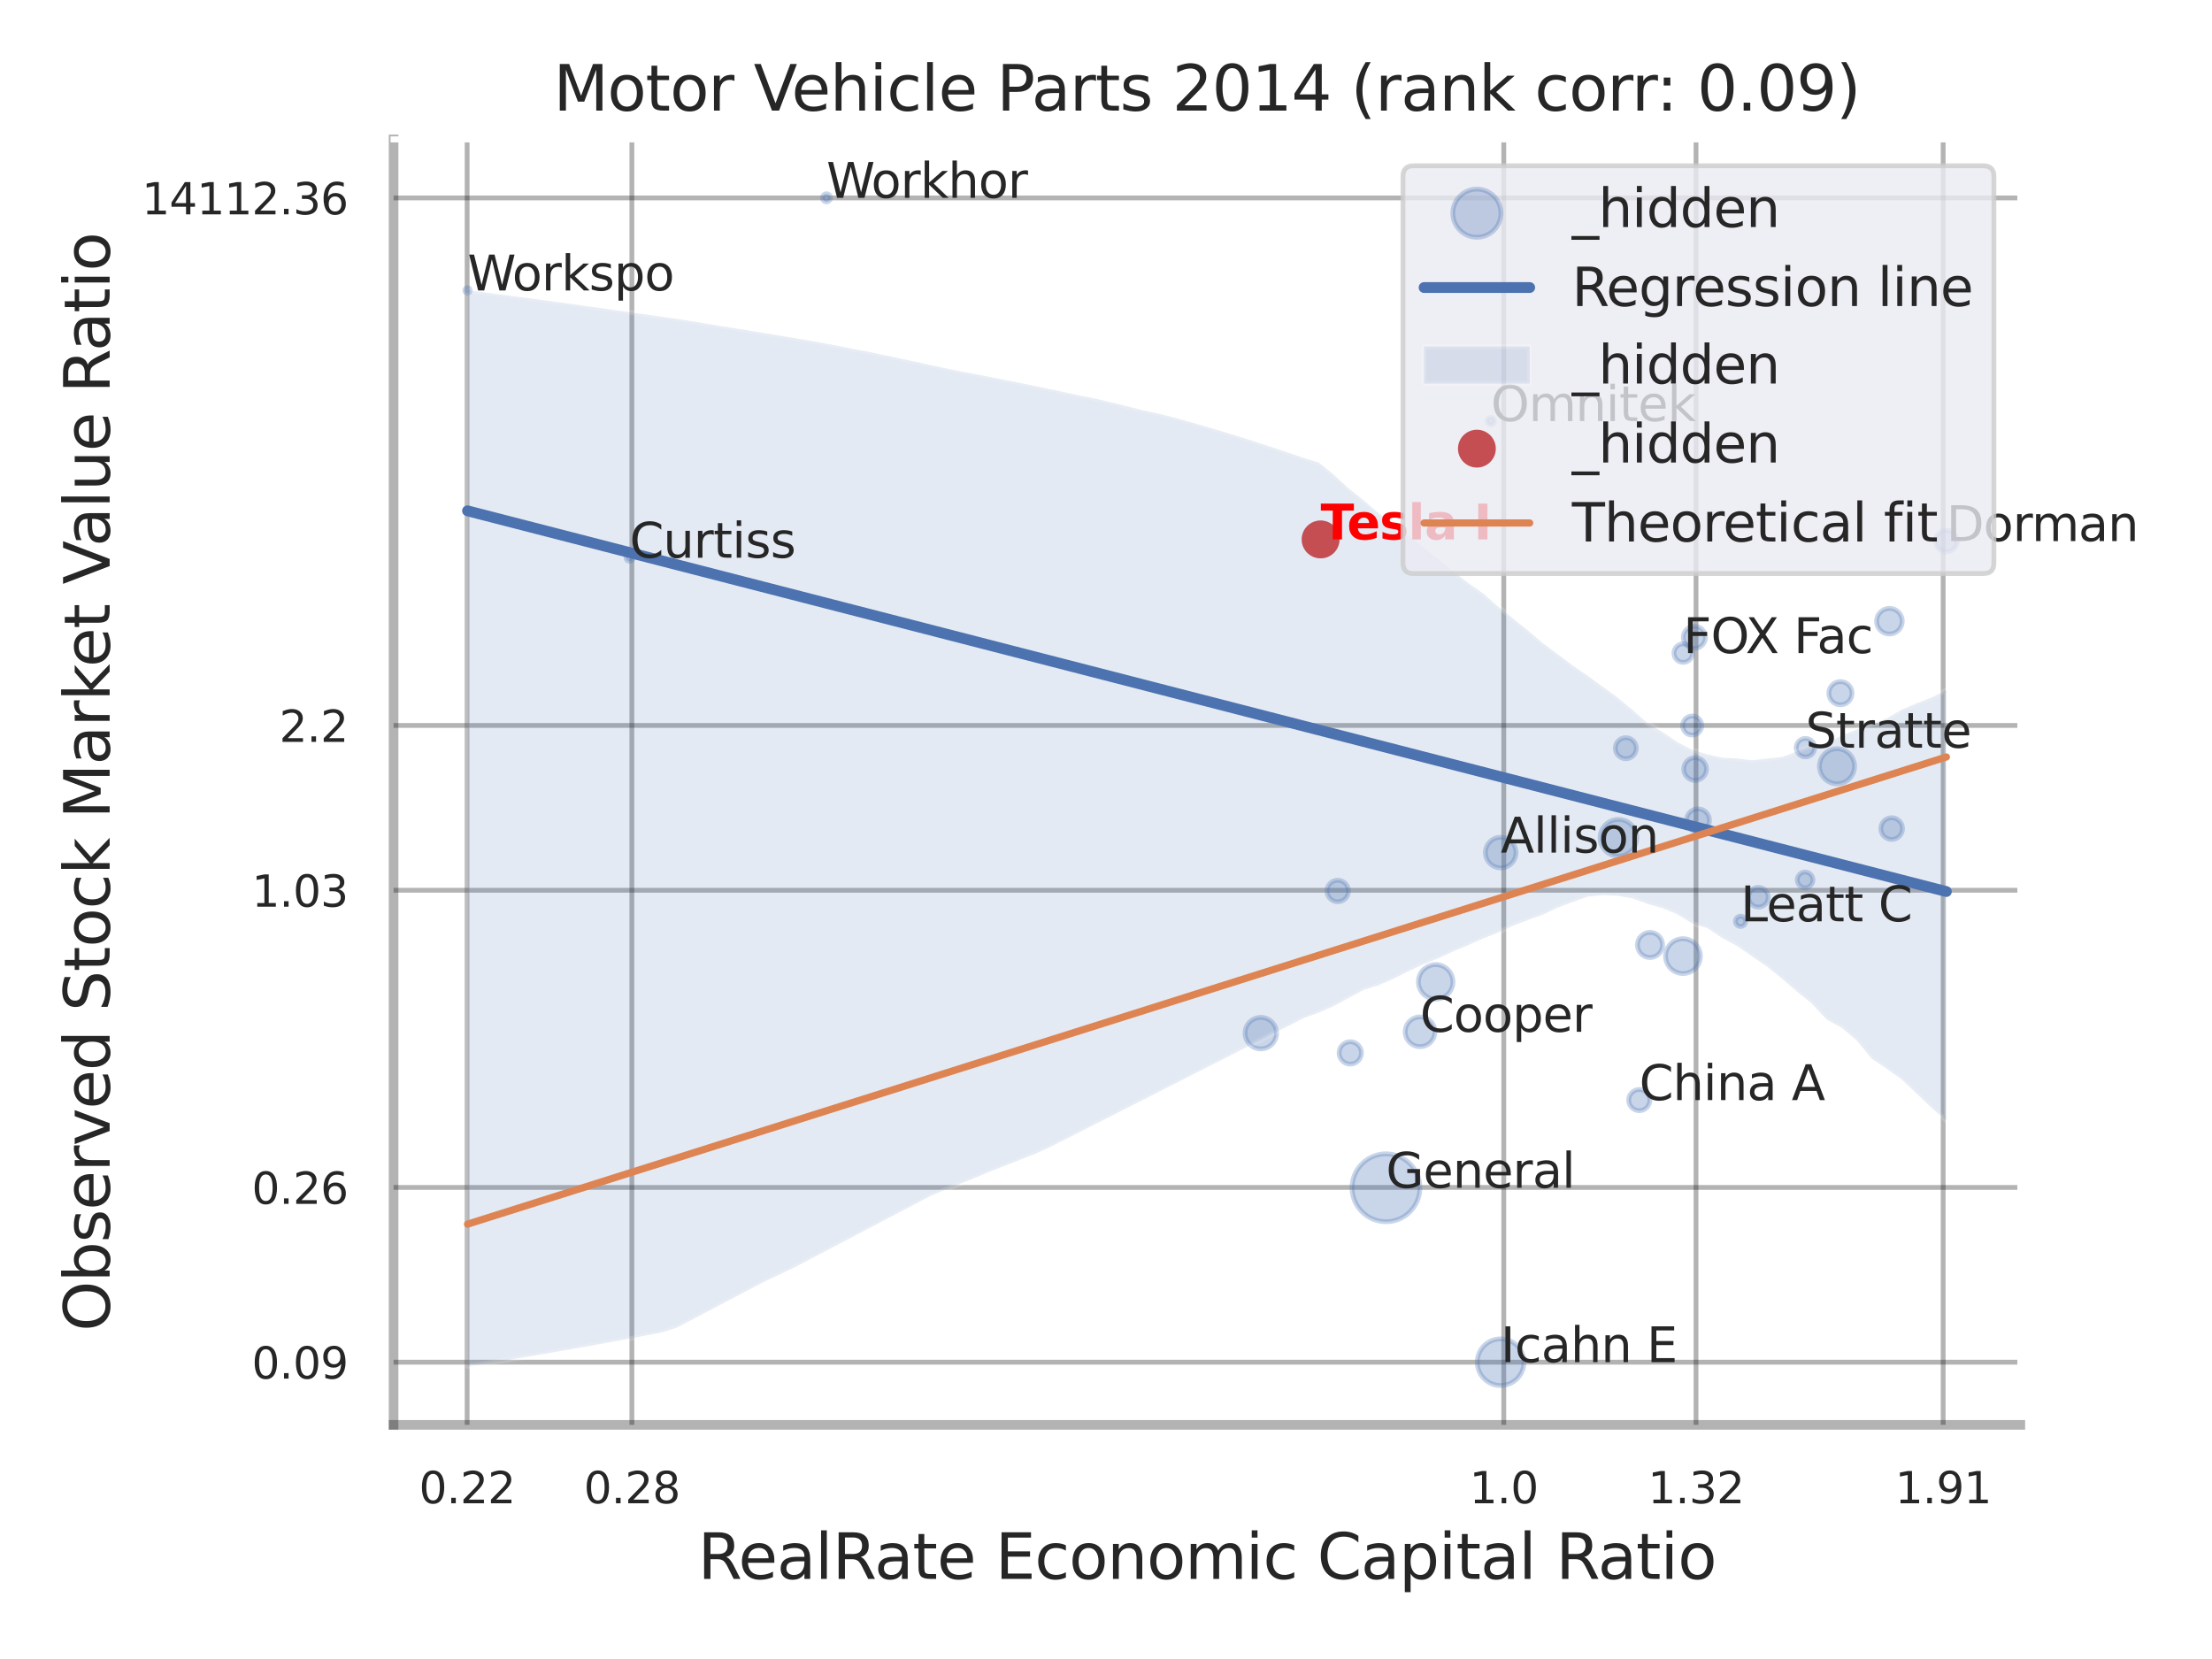 <?xml version="1.0" encoding="utf-8" standalone="no"?>
<!DOCTYPE svg PUBLIC "-//W3C//DTD SVG 1.1//EN"
  "http://www.w3.org/Graphics/SVG/1.1/DTD/svg11.dtd">
<svg xmlns:xlink="http://www.w3.org/1999/xlink" width="460.8pt" height="345.6pt" viewBox="0 0 460.8 345.6" xmlns="http://www.w3.org/2000/svg" version="1.1">
 <defs>
  <style type="text/css">*{stroke-linejoin: round; stroke-linecap: butt}</style>
 </defs>
 <g id="figure_1">
  <g id="patch_1">
   <path d="M 0 345.6 
L 460.8 345.6 
L 460.8 0 
L 0 0 
z
" style="fill: #ffffff"/>
  </g>
  <g id="axes_1">
   <g id="patch_2">
    <path d="M 81.99 296.82 
L 420.873 296.82 
L 420.873 29.04 
L 81.99 29.04 
z
" style="fill: #ffffff"/>
   </g>
   <g id="matplotlib.axis_1">
    <g id="xtick_1">
     <g id="line2d_1">
      <path d="M 97.308 296.82 
L 97.308 29.04 
" clip-path="url(#pbe7fa866d3)" style="fill: none; stroke: #000000; stroke-opacity: 0.3; stroke-linecap: round"/>
     </g>
     <g id="text_1">
      <!-- 0.22 -->
      <g style="fill: #262626" transform="translate(87.288 313.159) scale(0.09 -0.09)">
       <defs>
        <path id="DejaVuSans-30" d="M 2034 4250 
Q 1547 4250 1301 3770 
Q 1056 3291 1056 2328 
Q 1056 1369 1301 889 
Q 1547 409 2034 409 
Q 2525 409 2770 889 
Q 3016 1369 3016 2328 
Q 3016 3291 2770 3770 
Q 2525 4250 2034 4250 
z
M 2034 4750 
Q 2819 4750 3233 4129 
Q 3647 3509 3647 2328 
Q 3647 1150 3233 529 
Q 2819 -91 2034 -91 
Q 1250 -91 836 529 
Q 422 1150 422 2328 
Q 422 3509 836 4129 
Q 1250 4750 2034 4750 
z
" transform="scale(0.016)"/>
        <path id="DejaVuSans-2e" d="M 684 794 
L 1344 794 
L 1344 0 
L 684 0 
L 684 794 
z
" transform="scale(0.016)"/>
        <path id="DejaVuSans-32" d="M 1228 531 
L 3431 531 
L 3431 0 
L 469 0 
L 469 531 
Q 828 903 1448 1529 
Q 2069 2156 2228 2338 
Q 2531 2678 2651 2914 
Q 2772 3150 2772 3378 
Q 2772 3750 2511 3984 
Q 2250 4219 1831 4219 
Q 1534 4219 1204 4116 
Q 875 4013 500 3803 
L 500 4441 
Q 881 4594 1212 4672 
Q 1544 4750 1819 4750 
Q 2544 4750 2975 4387 
Q 3406 4025 3406 3419 
Q 3406 3131 3298 2873 
Q 3191 2616 2906 2266 
Q 2828 2175 2409 1742 
Q 1991 1309 1228 531 
z
" transform="scale(0.016)"/>
       </defs>
       <use xlink:href="#DejaVuSans-30"/>
       <use xlink:href="#DejaVuSans-2e" transform="translate(63.623 0)"/>
       <use xlink:href="#DejaVuSans-32" transform="translate(95.41 0)"/>
       <use xlink:href="#DejaVuSans-32" transform="translate(159.033 0)"/>
      </g>
     </g>
    </g>
    <g id="xtick_2">
     <g id="line2d_2">
      <path d="M 131.632 296.82 
L 131.632 29.04 
" clip-path="url(#pbe7fa866d3)" style="fill: none; stroke: #000000; stroke-opacity: 0.3; stroke-linecap: round"/>
     </g>
     <g id="text_2">
      <!-- 0.28 -->
      <g style="fill: #262626" transform="translate(121.613 313.159) scale(0.09 -0.09)">
       <defs>
        <path id="DejaVuSans-38" d="M 2034 2216 
Q 1584 2216 1326 1975 
Q 1069 1734 1069 1313 
Q 1069 891 1326 650 
Q 1584 409 2034 409 
Q 2484 409 2743 651 
Q 3003 894 3003 1313 
Q 3003 1734 2745 1975 
Q 2488 2216 2034 2216 
z
M 1403 2484 
Q 997 2584 770 2862 
Q 544 3141 544 3541 
Q 544 4100 942 4425 
Q 1341 4750 2034 4750 
Q 2731 4750 3128 4425 
Q 3525 4100 3525 3541 
Q 3525 3141 3298 2862 
Q 3072 2584 2669 2484 
Q 3125 2378 3379 2068 
Q 3634 1759 3634 1313 
Q 3634 634 3220 271 
Q 2806 -91 2034 -91 
Q 1263 -91 848 271 
Q 434 634 434 1313 
Q 434 1759 690 2068 
Q 947 2378 1403 2484 
z
M 1172 3481 
Q 1172 3119 1398 2916 
Q 1625 2713 2034 2713 
Q 2441 2713 2670 2916 
Q 2900 3119 2900 3481 
Q 2900 3844 2670 4047 
Q 2441 4250 2034 4250 
Q 1625 4250 1398 4047 
Q 1172 3844 1172 3481 
z
" transform="scale(0.016)"/>
       </defs>
       <use xlink:href="#DejaVuSans-30"/>
       <use xlink:href="#DejaVuSans-2e" transform="translate(63.623 0)"/>
       <use xlink:href="#DejaVuSans-32" transform="translate(95.41 0)"/>
       <use xlink:href="#DejaVuSans-38" transform="translate(159.033 0)"/>
      </g>
     </g>
    </g>
    <g id="xtick_3">
     <g id="line2d_3">
      <path d="M 313.266 296.82 
L 313.266 29.04 
" clip-path="url(#pbe7fa866d3)" style="fill: none; stroke: #000000; stroke-opacity: 0.3; stroke-linecap: round"/>
     </g>
     <g id="text_3">
      <!-- 1.0 -->
      <g style="fill: #262626" transform="translate(306.11 313.159) scale(0.09 -0.09)">
       <defs>
        <path id="DejaVuSans-31" d="M 794 531 
L 1825 531 
L 1825 4091 
L 703 3866 
L 703 4441 
L 1819 4666 
L 2450 4666 
L 2450 531 
L 3481 531 
L 3481 0 
L 794 0 
L 794 531 
z
" transform="scale(0.016)"/>
       </defs>
       <use xlink:href="#DejaVuSans-31"/>
       <use xlink:href="#DejaVuSans-2e" transform="translate(63.623 0)"/>
       <use xlink:href="#DejaVuSans-30" transform="translate(95.41 0)"/>
      </g>
     </g>
    </g>
    <g id="xtick_4">
     <g id="line2d_4">
      <path d="M 353.311 296.82 
L 353.311 29.04 
" clip-path="url(#pbe7fa866d3)" style="fill: none; stroke: #000000; stroke-opacity: 0.3; stroke-linecap: round"/>
     </g>
     <g id="text_4">
      <!-- 1.32 -->
      <g style="fill: #262626" transform="translate(343.292 313.159) scale(0.09 -0.09)">
       <defs>
        <path id="DejaVuSans-33" d="M 2597 2516 
Q 3050 2419 3304 2112 
Q 3559 1806 3559 1356 
Q 3559 666 3084 287 
Q 2609 -91 1734 -91 
Q 1441 -91 1130 -33 
Q 819 25 488 141 
L 488 750 
Q 750 597 1062 519 
Q 1375 441 1716 441 
Q 2309 441 2620 675 
Q 2931 909 2931 1356 
Q 2931 1769 2642 2001 
Q 2353 2234 1838 2234 
L 1294 2234 
L 1294 2753 
L 1863 2753 
Q 2328 2753 2575 2939 
Q 2822 3125 2822 3475 
Q 2822 3834 2567 4026 
Q 2313 4219 1838 4219 
Q 1578 4219 1281 4162 
Q 984 4106 628 3988 
L 628 4550 
Q 988 4650 1302 4700 
Q 1616 4750 1894 4750 
Q 2613 4750 3031 4423 
Q 3450 4097 3450 3541 
Q 3450 3153 3228 2886 
Q 3006 2619 2597 2516 
z
" transform="scale(0.016)"/>
       </defs>
       <use xlink:href="#DejaVuSans-31"/>
       <use xlink:href="#DejaVuSans-2e" transform="translate(63.623 0)"/>
       <use xlink:href="#DejaVuSans-33" transform="translate(95.41 0)"/>
       <use xlink:href="#DejaVuSans-32" transform="translate(159.033 0)"/>
      </g>
     </g>
    </g>
    <g id="xtick_5">
     <g id="line2d_5">
      <path d="M 404.798 296.82 
L 404.798 29.04 
" clip-path="url(#pbe7fa866d3)" style="fill: none; stroke: #000000; stroke-opacity: 0.3; stroke-linecap: round"/>
     </g>
     <g id="text_5">
      <!-- 1.91 -->
      <g style="fill: #262626" transform="translate(394.779 313.159) scale(0.09 -0.09)">
       <defs>
        <path id="DejaVuSans-39" d="M 703 97 
L 703 672 
Q 941 559 1184 500 
Q 1428 441 1663 441 
Q 2288 441 2617 861 
Q 2947 1281 2994 2138 
Q 2813 1869 2534 1725 
Q 2256 1581 1919 1581 
Q 1219 1581 811 2004 
Q 403 2428 403 3163 
Q 403 3881 828 4315 
Q 1253 4750 1959 4750 
Q 2769 4750 3195 4129 
Q 3622 3509 3622 2328 
Q 3622 1225 3098 567 
Q 2575 -91 1691 -91 
Q 1453 -91 1209 -44 
Q 966 3 703 97 
z
M 1959 2075 
Q 2384 2075 2632 2365 
Q 2881 2656 2881 3163 
Q 2881 3666 2632 3958 
Q 2384 4250 1959 4250 
Q 1534 4250 1286 3958 
Q 1038 3666 1038 3163 
Q 1038 2656 1286 2365 
Q 1534 2075 1959 2075 
z
" transform="scale(0.016)"/>
       </defs>
       <use xlink:href="#DejaVuSans-31"/>
       <use xlink:href="#DejaVuSans-2e" transform="translate(63.623 0)"/>
       <use xlink:href="#DejaVuSans-39" transform="translate(95.41 0)"/>
       <use xlink:href="#DejaVuSans-31" transform="translate(159.033 0)"/>
      </g>
     </g>
    </g>
    <g id="xtick_6"/>
    <g id="xtick_7"/>
    <g id="text_6">
     <!-- RealRate Economic Capital Ratio -->
     <g style="fill: #262626" transform="translate(145.378 328.908) scale(0.13 -0.13)">
      <defs>
       <path id="DejaVuSans-52" d="M 2841 2188 
Q 3044 2119 3236 1894 
Q 3428 1669 3622 1275 
L 4263 0 
L 3584 0 
L 2988 1197 
Q 2756 1666 2539 1819 
Q 2322 1972 1947 1972 
L 1259 1972 
L 1259 0 
L 628 0 
L 628 4666 
L 2053 4666 
Q 2853 4666 3247 4331 
Q 3641 3997 3641 3322 
Q 3641 2881 3436 2590 
Q 3231 2300 2841 2188 
z
M 1259 4147 
L 1259 2491 
L 2053 2491 
Q 2509 2491 2742 2702 
Q 2975 2913 2975 3322 
Q 2975 3731 2742 3939 
Q 2509 4147 2053 4147 
L 1259 4147 
z
" transform="scale(0.016)"/>
       <path id="DejaVuSans-65" d="M 3597 1894 
L 3597 1613 
L 953 1613 
Q 991 1019 1311 708 
Q 1631 397 2203 397 
Q 2534 397 2845 478 
Q 3156 559 3463 722 
L 3463 178 
Q 3153 47 2828 -22 
Q 2503 -91 2169 -91 
Q 1331 -91 842 396 
Q 353 884 353 1716 
Q 353 2575 817 3079 
Q 1281 3584 2069 3584 
Q 2775 3584 3186 3129 
Q 3597 2675 3597 1894 
z
M 3022 2063 
Q 3016 2534 2758 2815 
Q 2500 3097 2075 3097 
Q 1594 3097 1305 2825 
Q 1016 2553 972 2059 
L 3022 2063 
z
" transform="scale(0.016)"/>
       <path id="DejaVuSans-61" d="M 2194 1759 
Q 1497 1759 1228 1600 
Q 959 1441 959 1056 
Q 959 750 1161 570 
Q 1363 391 1709 391 
Q 2188 391 2477 730 
Q 2766 1069 2766 1631 
L 2766 1759 
L 2194 1759 
z
M 3341 1997 
L 3341 0 
L 2766 0 
L 2766 531 
Q 2569 213 2275 61 
Q 1981 -91 1556 -91 
Q 1019 -91 701 211 
Q 384 513 384 1019 
Q 384 1609 779 1909 
Q 1175 2209 1959 2209 
L 2766 2209 
L 2766 2266 
Q 2766 2663 2505 2880 
Q 2244 3097 1772 3097 
Q 1472 3097 1187 3025 
Q 903 2953 641 2809 
L 641 3341 
Q 956 3463 1253 3523 
Q 1550 3584 1831 3584 
Q 2591 3584 2966 3190 
Q 3341 2797 3341 1997 
z
" transform="scale(0.016)"/>
       <path id="DejaVuSans-6c" d="M 603 4863 
L 1178 4863 
L 1178 0 
L 603 0 
L 603 4863 
z
" transform="scale(0.016)"/>
       <path id="DejaVuSans-74" d="M 1172 4494 
L 1172 3500 
L 2356 3500 
L 2356 3053 
L 1172 3053 
L 1172 1153 
Q 1172 725 1289 603 
Q 1406 481 1766 481 
L 2356 481 
L 2356 0 
L 1766 0 
Q 1100 0 847 248 
Q 594 497 594 1153 
L 594 3053 
L 172 3053 
L 172 3500 
L 594 3500 
L 594 4494 
L 1172 4494 
z
" transform="scale(0.016)"/>
       <path id="DejaVuSans-20" transform="scale(0.016)"/>
       <path id="DejaVuSans-45" d="M 628 4666 
L 3578 4666 
L 3578 4134 
L 1259 4134 
L 1259 2753 
L 3481 2753 
L 3481 2222 
L 1259 2222 
L 1259 531 
L 3634 531 
L 3634 0 
L 628 0 
L 628 4666 
z
" transform="scale(0.016)"/>
       <path id="DejaVuSans-63" d="M 3122 3366 
L 3122 2828 
Q 2878 2963 2633 3030 
Q 2388 3097 2138 3097 
Q 1578 3097 1268 2742 
Q 959 2388 959 1747 
Q 959 1106 1268 751 
Q 1578 397 2138 397 
Q 2388 397 2633 464 
Q 2878 531 3122 666 
L 3122 134 
Q 2881 22 2623 -34 
Q 2366 -91 2075 -91 
Q 1284 -91 818 406 
Q 353 903 353 1747 
Q 353 2603 823 3093 
Q 1294 3584 2113 3584 
Q 2378 3584 2631 3529 
Q 2884 3475 3122 3366 
z
" transform="scale(0.016)"/>
       <path id="DejaVuSans-6f" d="M 1959 3097 
Q 1497 3097 1228 2736 
Q 959 2375 959 1747 
Q 959 1119 1226 758 
Q 1494 397 1959 397 
Q 2419 397 2687 759 
Q 2956 1122 2956 1747 
Q 2956 2369 2687 2733 
Q 2419 3097 1959 3097 
z
M 1959 3584 
Q 2709 3584 3137 3096 
Q 3566 2609 3566 1747 
Q 3566 888 3137 398 
Q 2709 -91 1959 -91 
Q 1206 -91 779 398 
Q 353 888 353 1747 
Q 353 2609 779 3096 
Q 1206 3584 1959 3584 
z
" transform="scale(0.016)"/>
       <path id="DejaVuSans-6e" d="M 3513 2113 
L 3513 0 
L 2938 0 
L 2938 2094 
Q 2938 2591 2744 2837 
Q 2550 3084 2163 3084 
Q 1697 3084 1428 2787 
Q 1159 2491 1159 1978 
L 1159 0 
L 581 0 
L 581 3500 
L 1159 3500 
L 1159 2956 
Q 1366 3272 1645 3428 
Q 1925 3584 2291 3584 
Q 2894 3584 3203 3211 
Q 3513 2838 3513 2113 
z
" transform="scale(0.016)"/>
       <path id="DejaVuSans-6d" d="M 3328 2828 
Q 3544 3216 3844 3400 
Q 4144 3584 4550 3584 
Q 5097 3584 5394 3201 
Q 5691 2819 5691 2113 
L 5691 0 
L 5113 0 
L 5113 2094 
Q 5113 2597 4934 2840 
Q 4756 3084 4391 3084 
Q 3944 3084 3684 2787 
Q 3425 2491 3425 1978 
L 3425 0 
L 2847 0 
L 2847 2094 
Q 2847 2600 2669 2842 
Q 2491 3084 2119 3084 
Q 1678 3084 1418 2786 
Q 1159 2488 1159 1978 
L 1159 0 
L 581 0 
L 581 3500 
L 1159 3500 
L 1159 2956 
Q 1356 3278 1631 3431 
Q 1906 3584 2284 3584 
Q 2666 3584 2933 3390 
Q 3200 3197 3328 2828 
z
" transform="scale(0.016)"/>
       <path id="DejaVuSans-69" d="M 603 3500 
L 1178 3500 
L 1178 0 
L 603 0 
L 603 3500 
z
M 603 4863 
L 1178 4863 
L 1178 4134 
L 603 4134 
L 603 4863 
z
" transform="scale(0.016)"/>
       <path id="DejaVuSans-43" d="M 4122 4306 
L 4122 3641 
Q 3803 3938 3442 4084 
Q 3081 4231 2675 4231 
Q 1875 4231 1450 3742 
Q 1025 3253 1025 2328 
Q 1025 1406 1450 917 
Q 1875 428 2675 428 
Q 3081 428 3442 575 
Q 3803 722 4122 1019 
L 4122 359 
Q 3791 134 3420 21 
Q 3050 -91 2638 -91 
Q 1578 -91 968 557 
Q 359 1206 359 2328 
Q 359 3453 968 4101 
Q 1578 4750 2638 4750 
Q 3056 4750 3426 4639 
Q 3797 4528 4122 4306 
z
" transform="scale(0.016)"/>
       <path id="DejaVuSans-70" d="M 1159 525 
L 1159 -1331 
L 581 -1331 
L 581 3500 
L 1159 3500 
L 1159 2969 
Q 1341 3281 1617 3432 
Q 1894 3584 2278 3584 
Q 2916 3584 3314 3078 
Q 3713 2572 3713 1747 
Q 3713 922 3314 415 
Q 2916 -91 2278 -91 
Q 1894 -91 1617 61 
Q 1341 213 1159 525 
z
M 3116 1747 
Q 3116 2381 2855 2742 
Q 2594 3103 2138 3103 
Q 1681 3103 1420 2742 
Q 1159 2381 1159 1747 
Q 1159 1113 1420 752 
Q 1681 391 2138 391 
Q 2594 391 2855 752 
Q 3116 1113 3116 1747 
z
" transform="scale(0.016)"/>
      </defs>
      <use xlink:href="#DejaVuSans-52"/>
      <use xlink:href="#DejaVuSans-65" transform="translate(64.982 0)"/>
      <use xlink:href="#DejaVuSans-61" transform="translate(126.506 0)"/>
      <use xlink:href="#DejaVuSans-6c" transform="translate(187.785 0)"/>
      <use xlink:href="#DejaVuSans-52" transform="translate(215.568 0)"/>
      <use xlink:href="#DejaVuSans-61" transform="translate(282.801 0)"/>
      <use xlink:href="#DejaVuSans-74" transform="translate(344.08 0)"/>
      <use xlink:href="#DejaVuSans-65" transform="translate(383.289 0)"/>
      <use xlink:href="#DejaVuSans-20" transform="translate(444.812 0)"/>
      <use xlink:href="#DejaVuSans-45" transform="translate(476.6 0)"/>
      <use xlink:href="#DejaVuSans-63" transform="translate(539.783 0)"/>
      <use xlink:href="#DejaVuSans-6f" transform="translate(594.764 0)"/>
      <use xlink:href="#DejaVuSans-6e" transform="translate(655.945 0)"/>
      <use xlink:href="#DejaVuSans-6f" transform="translate(719.324 0)"/>
      <use xlink:href="#DejaVuSans-6d" transform="translate(780.506 0)"/>
      <use xlink:href="#DejaVuSans-69" transform="translate(877.918 0)"/>
      <use xlink:href="#DejaVuSans-63" transform="translate(905.701 0)"/>
      <use xlink:href="#DejaVuSans-20" transform="translate(960.682 0)"/>
      <use xlink:href="#DejaVuSans-43" transform="translate(992.469 0)"/>
      <use xlink:href="#DejaVuSans-61" transform="translate(1062.293 0)"/>
      <use xlink:href="#DejaVuSans-70" transform="translate(1123.572 0)"/>
      <use xlink:href="#DejaVuSans-69" transform="translate(1187.049 0)"/>
      <use xlink:href="#DejaVuSans-74" transform="translate(1214.832 0)"/>
      <use xlink:href="#DejaVuSans-61" transform="translate(1254.041 0)"/>
      <use xlink:href="#DejaVuSans-6c" transform="translate(1315.32 0)"/>
      <use xlink:href="#DejaVuSans-20" transform="translate(1343.104 0)"/>
      <use xlink:href="#DejaVuSans-52" transform="translate(1374.891 0)"/>
      <use xlink:href="#DejaVuSans-61" transform="translate(1442.123 0)"/>
      <use xlink:href="#DejaVuSans-74" transform="translate(1503.402 0)"/>
      <use xlink:href="#DejaVuSans-69" transform="translate(1542.611 0)"/>
      <use xlink:href="#DejaVuSans-6f" transform="translate(1570.395 0)"/>
     </g>
    </g>
   </g>
   <g id="matplotlib.axis_2">
    <g id="ytick_1">
     <g id="line2d_6">
      <path d="M 81.99 283.768 
L 420.873 283.768 
" clip-path="url(#pbe7fa866d3)" style="fill: none; stroke: #000000; stroke-opacity: 0.3; stroke-linecap: round"/>
     </g>
     <g id="text_7">
      <!-- 0.09 -->
      <g style="fill: #262626" transform="translate(52.451 287.188) scale(0.09 -0.09)">
       <use xlink:href="#DejaVuSans-30"/>
       <use xlink:href="#DejaVuSans-2e" transform="translate(63.623 0)"/>
       <use xlink:href="#DejaVuSans-30" transform="translate(95.41 0)"/>
       <use xlink:href="#DejaVuSans-39" transform="translate(159.033 0)"/>
      </g>
     </g>
    </g>
    <g id="ytick_2">
     <g id="line2d_7">
      <path d="M 81.99 247.361 
L 420.873 247.361 
" clip-path="url(#pbe7fa866d3)" style="fill: none; stroke: #000000; stroke-opacity: 0.3; stroke-linecap: round"/>
     </g>
     <g id="text_8">
      <!-- 0.26 -->
      <g style="fill: #262626" transform="translate(52.451 250.78) scale(0.09 -0.09)">
       <defs>
        <path id="DejaVuSans-36" d="M 2113 2584 
Q 1688 2584 1439 2293 
Q 1191 2003 1191 1497 
Q 1191 994 1439 701 
Q 1688 409 2113 409 
Q 2538 409 2786 701 
Q 3034 994 3034 1497 
Q 3034 2003 2786 2293 
Q 2538 2584 2113 2584 
z
M 3366 4563 
L 3366 3988 
Q 3128 4100 2886 4159 
Q 2644 4219 2406 4219 
Q 1781 4219 1451 3797 
Q 1122 3375 1075 2522 
Q 1259 2794 1537 2939 
Q 1816 3084 2150 3084 
Q 2853 3084 3261 2657 
Q 3669 2231 3669 1497 
Q 3669 778 3244 343 
Q 2819 -91 2113 -91 
Q 1303 -91 875 529 
Q 447 1150 447 2328 
Q 447 3434 972 4092 
Q 1497 4750 2381 4750 
Q 2619 4750 2861 4703 
Q 3103 4656 3366 4563 
z
" transform="scale(0.016)"/>
       </defs>
       <use xlink:href="#DejaVuSans-30"/>
       <use xlink:href="#DejaVuSans-2e" transform="translate(63.623 0)"/>
       <use xlink:href="#DejaVuSans-32" transform="translate(95.41 0)"/>
       <use xlink:href="#DejaVuSans-36" transform="translate(159.033 0)"/>
      </g>
     </g>
    </g>
    <g id="ytick_3">
     <g id="line2d_8">
      <path d="M 81.99 185.46 
L 420.873 185.46 
" clip-path="url(#pbe7fa866d3)" style="fill: none; stroke: #000000; stroke-opacity: 0.3; stroke-linecap: round"/>
     </g>
     <g id="text_9">
      <!-- 1.03 -->
      <g style="fill: #262626" transform="translate(52.451 188.88) scale(0.09 -0.09)">
       <use xlink:href="#DejaVuSans-31"/>
       <use xlink:href="#DejaVuSans-2e" transform="translate(63.623 0)"/>
       <use xlink:href="#DejaVuSans-30" transform="translate(95.41 0)"/>
       <use xlink:href="#DejaVuSans-33" transform="translate(159.033 0)"/>
      </g>
     </g>
    </g>
    <g id="ytick_4">
     <g id="line2d_9">
      <path d="M 81.99 151.121 
L 420.873 151.121 
" clip-path="url(#pbe7fa866d3)" style="fill: none; stroke: #000000; stroke-opacity: 0.3; stroke-linecap: round"/>
     </g>
     <g id="text_10">
      <!-- 2.2 -->
      <g style="fill: #262626" transform="translate(58.177 154.541) scale(0.09 -0.09)">
       <use xlink:href="#DejaVuSans-32"/>
       <use xlink:href="#DejaVuSans-2e" transform="translate(63.623 0)"/>
       <use xlink:href="#DejaVuSans-32" transform="translate(95.41 0)"/>
      </g>
     </g>
    </g>
    <g id="ytick_5">
     <g id="line2d_10">
      <path d="M 81.99 41.23 
L 420.873 41.23 
" clip-path="url(#pbe7fa866d3)" style="fill: none; stroke: #000000; stroke-opacity: 0.3; stroke-linecap: round"/>
     </g>
     <g id="text_11">
      <!-- 14112.36 -->
      <g style="fill: #262626" transform="translate(29.546 44.649) scale(0.09 -0.09)">
       <defs>
        <path id="DejaVuSans-34" d="M 2419 4116 
L 825 1625 
L 2419 1625 
L 2419 4116 
z
M 2253 4666 
L 3047 4666 
L 3047 1625 
L 3713 1625 
L 3713 1100 
L 3047 1100 
L 3047 0 
L 2419 0 
L 2419 1100 
L 313 1100 
L 313 1709 
L 2253 4666 
z
" transform="scale(0.016)"/>
       </defs>
       <use xlink:href="#DejaVuSans-31"/>
       <use xlink:href="#DejaVuSans-34" transform="translate(63.623 0)"/>
       <use xlink:href="#DejaVuSans-31" transform="translate(127.246 0)"/>
       <use xlink:href="#DejaVuSans-31" transform="translate(190.869 0)"/>
       <use xlink:href="#DejaVuSans-32" transform="translate(254.492 0)"/>
       <use xlink:href="#DejaVuSans-2e" transform="translate(318.115 0)"/>
       <use xlink:href="#DejaVuSans-33" transform="translate(349.902 0)"/>
       <use xlink:href="#DejaVuSans-36" transform="translate(413.525 0)"/>
      </g>
     </g>
    </g>
    <g id="ytick_6"/>
    <g id="ytick_7"/>
    <g id="ytick_8"/>
    <g id="ytick_9"/>
    <g id="text_12">
     <!-- Observed Stock Market Value Ratio -->
     <g style="fill: #262626" transform="translate(22.842 277.332) rotate(-90) scale(0.13 -0.13)">
      <defs>
       <path id="DejaVuSans-4f" d="M 2522 4238 
Q 1834 4238 1429 3725 
Q 1025 3213 1025 2328 
Q 1025 1447 1429 934 
Q 1834 422 2522 422 
Q 3209 422 3611 934 
Q 4013 1447 4013 2328 
Q 4013 3213 3611 3725 
Q 3209 4238 2522 4238 
z
M 2522 4750 
Q 3503 4750 4090 4092 
Q 4678 3434 4678 2328 
Q 4678 1225 4090 567 
Q 3503 -91 2522 -91 
Q 1538 -91 948 565 
Q 359 1222 359 2328 
Q 359 3434 948 4092 
Q 1538 4750 2522 4750 
z
" transform="scale(0.016)"/>
       <path id="DejaVuSans-62" d="M 3116 1747 
Q 3116 2381 2855 2742 
Q 2594 3103 2138 3103 
Q 1681 3103 1420 2742 
Q 1159 2381 1159 1747 
Q 1159 1113 1420 752 
Q 1681 391 2138 391 
Q 2594 391 2855 752 
Q 3116 1113 3116 1747 
z
M 1159 2969 
Q 1341 3281 1617 3432 
Q 1894 3584 2278 3584 
Q 2916 3584 3314 3078 
Q 3713 2572 3713 1747 
Q 3713 922 3314 415 
Q 2916 -91 2278 -91 
Q 1894 -91 1617 61 
Q 1341 213 1159 525 
L 1159 0 
L 581 0 
L 581 4863 
L 1159 4863 
L 1159 2969 
z
" transform="scale(0.016)"/>
       <path id="DejaVuSans-73" d="M 2834 3397 
L 2834 2853 
Q 2591 2978 2328 3040 
Q 2066 3103 1784 3103 
Q 1356 3103 1142 2972 
Q 928 2841 928 2578 
Q 928 2378 1081 2264 
Q 1234 2150 1697 2047 
L 1894 2003 
Q 2506 1872 2764 1633 
Q 3022 1394 3022 966 
Q 3022 478 2636 193 
Q 2250 -91 1575 -91 
Q 1294 -91 989 -36 
Q 684 19 347 128 
L 347 722 
Q 666 556 975 473 
Q 1284 391 1588 391 
Q 1994 391 2212 530 
Q 2431 669 2431 922 
Q 2431 1156 2273 1281 
Q 2116 1406 1581 1522 
L 1381 1569 
Q 847 1681 609 1914 
Q 372 2147 372 2553 
Q 372 3047 722 3315 
Q 1072 3584 1716 3584 
Q 2034 3584 2315 3537 
Q 2597 3491 2834 3397 
z
" transform="scale(0.016)"/>
       <path id="DejaVuSans-72" d="M 2631 2963 
Q 2534 3019 2420 3045 
Q 2306 3072 2169 3072 
Q 1681 3072 1420 2755 
Q 1159 2438 1159 1844 
L 1159 0 
L 581 0 
L 581 3500 
L 1159 3500 
L 1159 2956 
Q 1341 3275 1631 3429 
Q 1922 3584 2338 3584 
Q 2397 3584 2469 3576 
Q 2541 3569 2628 3553 
L 2631 2963 
z
" transform="scale(0.016)"/>
       <path id="DejaVuSans-76" d="M 191 3500 
L 800 3500 
L 1894 563 
L 2988 3500 
L 3597 3500 
L 2284 0 
L 1503 0 
L 191 3500 
z
" transform="scale(0.016)"/>
       <path id="DejaVuSans-64" d="M 2906 2969 
L 2906 4863 
L 3481 4863 
L 3481 0 
L 2906 0 
L 2906 525 
Q 2725 213 2448 61 
Q 2172 -91 1784 -91 
Q 1150 -91 751 415 
Q 353 922 353 1747 
Q 353 2572 751 3078 
Q 1150 3584 1784 3584 
Q 2172 3584 2448 3432 
Q 2725 3281 2906 2969 
z
M 947 1747 
Q 947 1113 1208 752 
Q 1469 391 1925 391 
Q 2381 391 2643 752 
Q 2906 1113 2906 1747 
Q 2906 2381 2643 2742 
Q 2381 3103 1925 3103 
Q 1469 3103 1208 2742 
Q 947 2381 947 1747 
z
" transform="scale(0.016)"/>
       <path id="DejaVuSans-53" d="M 3425 4513 
L 3425 3897 
Q 3066 4069 2747 4153 
Q 2428 4238 2131 4238 
Q 1616 4238 1336 4038 
Q 1056 3838 1056 3469 
Q 1056 3159 1242 3001 
Q 1428 2844 1947 2747 
L 2328 2669 
Q 3034 2534 3370 2195 
Q 3706 1856 3706 1288 
Q 3706 609 3251 259 
Q 2797 -91 1919 -91 
Q 1588 -91 1214 -16 
Q 841 59 441 206 
L 441 856 
Q 825 641 1194 531 
Q 1563 422 1919 422 
Q 2459 422 2753 634 
Q 3047 847 3047 1241 
Q 3047 1584 2836 1778 
Q 2625 1972 2144 2069 
L 1759 2144 
Q 1053 2284 737 2584 
Q 422 2884 422 3419 
Q 422 4038 858 4394 
Q 1294 4750 2059 4750 
Q 2388 4750 2728 4690 
Q 3069 4631 3425 4513 
z
" transform="scale(0.016)"/>
       <path id="DejaVuSans-6b" d="M 581 4863 
L 1159 4863 
L 1159 1991 
L 2875 3500 
L 3609 3500 
L 1753 1863 
L 3688 0 
L 2938 0 
L 1159 1709 
L 1159 0 
L 581 0 
L 581 4863 
z
" transform="scale(0.016)"/>
       <path id="DejaVuSans-4d" d="M 628 4666 
L 1569 4666 
L 2759 1491 
L 3956 4666 
L 4897 4666 
L 4897 0 
L 4281 0 
L 4281 4097 
L 3078 897 
L 2444 897 
L 1241 4097 
L 1241 0 
L 628 0 
L 628 4666 
z
" transform="scale(0.016)"/>
       <path id="DejaVuSans-56" d="M 1831 0 
L 50 4666 
L 709 4666 
L 2188 738 
L 3669 4666 
L 4325 4666 
L 2547 0 
L 1831 0 
z
" transform="scale(0.016)"/>
       <path id="DejaVuSans-75" d="M 544 1381 
L 544 3500 
L 1119 3500 
L 1119 1403 
Q 1119 906 1312 657 
Q 1506 409 1894 409 
Q 2359 409 2629 706 
Q 2900 1003 2900 1516 
L 2900 3500 
L 3475 3500 
L 3475 0 
L 2900 0 
L 2900 538 
Q 2691 219 2414 64 
Q 2138 -91 1772 -91 
Q 1169 -91 856 284 
Q 544 659 544 1381 
z
M 1991 3584 
L 1991 3584 
z
" transform="scale(0.016)"/>
      </defs>
      <use xlink:href="#DejaVuSans-4f"/>
      <use xlink:href="#DejaVuSans-62" transform="translate(78.711 0)"/>
      <use xlink:href="#DejaVuSans-73" transform="translate(142.188 0)"/>
      <use xlink:href="#DejaVuSans-65" transform="translate(194.287 0)"/>
      <use xlink:href="#DejaVuSans-72" transform="translate(255.811 0)"/>
      <use xlink:href="#DejaVuSans-76" transform="translate(296.924 0)"/>
      <use xlink:href="#DejaVuSans-65" transform="translate(356.104 0)"/>
      <use xlink:href="#DejaVuSans-64" transform="translate(417.627 0)"/>
      <use xlink:href="#DejaVuSans-20" transform="translate(481.104 0)"/>
      <use xlink:href="#DejaVuSans-53" transform="translate(512.891 0)"/>
      <use xlink:href="#DejaVuSans-74" transform="translate(576.367 0)"/>
      <use xlink:href="#DejaVuSans-6f" transform="translate(615.576 0)"/>
      <use xlink:href="#DejaVuSans-63" transform="translate(676.758 0)"/>
      <use xlink:href="#DejaVuSans-6b" transform="translate(731.738 0)"/>
      <use xlink:href="#DejaVuSans-20" transform="translate(789.648 0)"/>
      <use xlink:href="#DejaVuSans-4d" transform="translate(821.436 0)"/>
      <use xlink:href="#DejaVuSans-61" transform="translate(907.715 0)"/>
      <use xlink:href="#DejaVuSans-72" transform="translate(968.994 0)"/>
      <use xlink:href="#DejaVuSans-6b" transform="translate(1010.107 0)"/>
      <use xlink:href="#DejaVuSans-65" transform="translate(1064.393 0)"/>
      <use xlink:href="#DejaVuSans-74" transform="translate(1125.916 0)"/>
      <use xlink:href="#DejaVuSans-20" transform="translate(1165.125 0)"/>
      <use xlink:href="#DejaVuSans-56" transform="translate(1196.912 0)"/>
      <use xlink:href="#DejaVuSans-61" transform="translate(1257.57 0)"/>
      <use xlink:href="#DejaVuSans-6c" transform="translate(1318.85 0)"/>
      <use xlink:href="#DejaVuSans-75" transform="translate(1346.633 0)"/>
      <use xlink:href="#DejaVuSans-65" transform="translate(1410.012 0)"/>
      <use xlink:href="#DejaVuSans-20" transform="translate(1471.535 0)"/>
      <use xlink:href="#DejaVuSans-52" transform="translate(1503.322 0)"/>
      <use xlink:href="#DejaVuSans-61" transform="translate(1570.555 0)"/>
      <use xlink:href="#DejaVuSans-74" transform="translate(1631.834 0)"/>
      <use xlink:href="#DejaVuSans-69" transform="translate(1671.043 0)"/>
      <use xlink:href="#DejaVuSans-6f" transform="translate(1698.826 0)"/>
     </g>
    </g>
   </g>
   <g id="PathCollection_1">
    <path d="M 299.077 208.138 
C 300.032 208.138 300.947 207.759 301.622 207.084 
C 302.297 206.409 302.677 205.493 302.677 204.539 
C 302.677 203.584 302.297 202.669 301.622 201.994 
C 300.947 201.319 300.032 200.94 299.077 200.94 
C 298.123 200.94 297.207 201.319 296.532 201.994 
C 295.857 202.669 295.478 203.584 295.478 204.539 
C 295.478 205.493 295.857 206.409 296.532 207.084 
C 297.207 207.759 298.123 208.138 299.077 208.138 
z
" clip-path="url(#pbe7fa866d3)" style="fill: #4c72b0; fill-opacity: 0.3; stroke: #4c72b0; stroke-opacity: 0.3"/>
    <path d="M 343.729 199.466 
C 344.424 199.466 345.091 199.19 345.583 198.698 
C 346.075 198.207 346.351 197.54 346.351 196.845 
C 346.351 196.149 346.075 195.482 345.583 194.991 
C 345.091 194.499 344.424 194.223 343.729 194.223 
C 343.034 194.223 342.367 194.499 341.875 194.991 
C 341.384 195.482 341.108 196.149 341.108 196.845 
C 341.108 197.54 341.384 198.207 341.875 198.698 
C 342.367 199.19 343.034 199.466 343.729 199.466 
z
" clip-path="url(#pbe7fa866d3)" style="fill: #4c72b0; fill-opacity: 0.3; stroke: #4c72b0; stroke-opacity: 0.3"/>
    <path d="M 338.688 158.062 
C 339.27 158.062 339.829 157.831 340.241 157.419 
C 340.653 157.007 340.884 156.448 340.884 155.866 
C 340.884 155.284 340.653 154.725 340.241 154.313 
C 339.829 153.901 339.27 153.67 338.688 153.67 
C 338.105 153.67 337.547 153.901 337.135 154.313 
C 336.723 154.725 336.492 155.284 336.492 155.866 
C 336.492 156.448 336.723 157.007 337.135 157.419 
C 337.547 157.831 338.105 158.062 338.688 158.062 
z
" clip-path="url(#pbe7fa866d3)" style="fill: #4c72b0; fill-opacity: 0.3; stroke: #4c72b0; stroke-opacity: 0.3"/>
    <path d="M 353.715 173.294 
C 354.352 173.294 354.963 173.041 355.414 172.59 
C 355.864 172.14 356.117 171.529 356.117 170.892 
C 356.117 170.254 355.864 169.643 355.414 169.193 
C 354.963 168.742 354.352 168.489 353.715 168.489 
C 353.078 168.489 352.466 168.742 352.016 169.193 
C 351.565 169.643 351.312 170.254 351.312 170.892 
C 351.312 171.529 351.565 172.14 352.016 172.59 
C 352.466 173.041 353.078 173.294 353.715 173.294 
z
" clip-path="url(#pbe7fa866d3)" style="fill: #4c72b0; fill-opacity: 0.3; stroke: #4c72b0; stroke-opacity: 0.3"/>
    <path d="M 394.068 174.875 
C 394.668 174.875 395.244 174.637 395.669 174.212 
C 396.093 173.787 396.332 173.211 396.332 172.611 
C 396.332 172.01 396.093 171.434 395.669 171.01 
C 395.244 170.585 394.668 170.346 394.068 170.346 
C 393.467 170.346 392.891 170.585 392.466 171.01 
C 392.042 171.434 391.803 172.01 391.803 172.611 
C 391.803 173.211 392.042 173.787 392.466 174.212 
C 392.891 174.637 393.467 174.875 394.068 174.875 
z
" clip-path="url(#pbe7fa866d3)" style="fill: #4c72b0; fill-opacity: 0.3; stroke: #4c72b0; stroke-opacity: 0.3"/>
    <path d="M 353.123 162.589 
C 353.754 162.589 354.359 162.338 354.805 161.892 
C 355.251 161.446 355.501 160.841 355.501 160.21 
C 355.501 159.579 355.251 158.974 354.805 158.528 
C 354.359 158.082 353.754 157.832 353.123 157.832 
C 352.492 157.832 351.887 158.082 351.441 158.528 
C 350.995 158.974 350.744 159.579 350.744 160.21 
C 350.744 160.841 350.995 161.446 351.441 161.892 
C 351.887 162.338 352.492 162.589 353.123 162.589 
z
" clip-path="url(#pbe7fa866d3)" style="fill: #4c72b0; fill-opacity: 0.3; stroke: #4c72b0; stroke-opacity: 0.3"/>
    <path d="M 393.606 132.082 
C 394.315 132.082 394.996 131.8 395.498 131.298 
C 396 130.796 396.282 130.116 396.282 129.406 
C 396.282 128.696 396 128.015 395.498 127.514 
C 394.996 127.012 394.315 126.73 393.606 126.73 
C 392.896 126.73 392.215 127.012 391.713 127.514 
C 391.211 128.015 390.929 128.696 390.929 129.406 
C 390.929 130.116 391.211 130.796 391.713 131.298 
C 392.215 131.8 392.896 132.082 393.606 132.082 
z
" clip-path="url(#pbe7fa866d3)" style="fill: #4c72b0; fill-opacity: 0.3; stroke: #4c72b0; stroke-opacity: 0.3"/>
    <path d="M 376.037 184.937 
C 376.471 184.937 376.887 184.765 377.194 184.458 
C 377.501 184.151 377.674 183.735 377.674 183.301 
C 377.674 182.867 377.501 182.45 377.194 182.143 
C 376.887 181.837 376.471 181.664 376.037 181.664 
C 375.603 181.664 375.187 181.837 374.88 182.143 
C 374.573 182.45 374.401 182.867 374.401 183.301 
C 374.401 183.735 374.573 184.151 374.88 184.458 
C 375.187 184.765 375.603 184.937 376.037 184.937 
z
" clip-path="url(#pbe7fa866d3)" style="fill: #4c72b0; fill-opacity: 0.3; stroke: #4c72b0; stroke-opacity: 0.3"/>
    <path d="M 383.398 146.828 
C 384.04 146.828 384.656 146.573 385.11 146.119 
C 385.564 145.665 385.82 145.049 385.82 144.407 
C 385.82 143.765 385.564 143.149 385.11 142.695 
C 384.656 142.241 384.04 141.986 383.398 141.986 
C 382.756 141.986 382.14 142.241 381.686 142.695 
C 381.232 143.149 380.977 143.765 380.977 144.407 
C 380.977 145.049 381.232 145.665 381.686 146.119 
C 382.14 146.573 382.756 146.828 383.398 146.828 
z
" clip-path="url(#pbe7fa866d3)" style="fill: #4c72b0; fill-opacity: 0.3; stroke: #4c72b0; stroke-opacity: 0.3"/>
    <path d="M 382.683 163.285 
C 383.653 163.285 384.584 162.9 385.27 162.214 
C 385.956 161.527 386.342 160.597 386.342 159.627 
C 386.342 158.656 385.956 157.726 385.27 157.04 
C 384.584 156.353 383.653 155.968 382.683 155.968 
C 381.713 155.968 380.782 156.353 380.096 157.04 
C 379.41 157.726 379.025 158.656 379.025 159.627 
C 379.025 160.597 379.41 161.527 380.096 162.214 
C 380.782 162.9 381.713 163.285 382.683 163.285 
z
" clip-path="url(#pbe7fa866d3)" style="fill: #4c72b0; fill-opacity: 0.3; stroke: #4c72b0; stroke-opacity: 0.3"/>
    <path d="M 312.604 288.628 
C 313.893 288.628 315.13 288.116 316.041 287.205 
C 316.953 286.293 317.465 285.057 317.465 283.767 
C 317.465 282.478 316.953 281.242 316.041 280.33 
C 315.13 279.419 313.893 278.907 312.604 278.907 
C 311.315 278.907 310.078 279.419 309.167 280.33 
C 308.255 281.242 307.743 282.478 307.743 283.767 
C 307.743 285.057 308.255 286.293 309.167 287.205 
C 310.078 288.116 311.315 288.628 312.604 288.628 
z
" clip-path="url(#pbe7fa866d3)" style="fill: #4c72b0; fill-opacity: 0.3; stroke: #4c72b0; stroke-opacity: 0.3"/>
    <path d="M 405.469 114.965 
C 406.065 114.965 406.638 114.728 407.059 114.306 
C 407.481 113.884 407.718 113.312 407.718 112.715 
C 407.718 112.119 407.481 111.547 407.059 111.125 
C 406.638 110.703 406.065 110.466 405.469 110.466 
C 404.872 110.466 404.3 110.703 403.878 111.125 
C 403.457 111.547 403.22 112.119 403.22 112.715 
C 403.22 113.312 403.457 113.884 403.878 114.306 
C 404.3 114.728 404.872 114.965 405.469 114.965 
z
" clip-path="url(#pbe7fa866d3)" style="fill: #4c72b0; fill-opacity: 0.3; stroke: #4c72b0; stroke-opacity: 0.3"/>
    <path d="M 352.977 135.083 
C 353.59 135.083 354.178 134.839 354.612 134.405 
C 355.046 133.972 355.29 133.383 355.29 132.77 
C 355.29 132.156 355.046 131.568 354.612 131.134 
C 354.178 130.701 353.59 130.457 352.977 130.457 
C 352.363 130.457 351.775 130.701 351.341 131.134 
C 350.908 131.568 350.664 132.156 350.664 132.77 
C 350.664 133.383 350.908 133.972 351.341 134.405 
C 351.775 134.839 352.363 135.083 352.977 135.083 
z
" clip-path="url(#pbe7fa866d3)" style="fill: #4c72b0; fill-opacity: 0.3; stroke: #4c72b0; stroke-opacity: 0.3"/>
    <path d="M 352.515 153.139 
C 353.044 153.139 353.551 152.929 353.925 152.555 
C 354.298 152.182 354.508 151.674 354.508 151.146 
C 354.508 150.617 354.298 150.11 353.925 149.736 
C 353.551 149.362 353.044 149.152 352.515 149.152 
C 351.986 149.152 351.479 149.362 351.105 149.736 
C 350.731 150.11 350.521 150.617 350.521 151.146 
C 350.521 151.674 350.731 152.182 351.105 152.555 
C 351.479 152.929 351.986 153.139 352.515 153.139 
z
" clip-path="url(#pbe7fa866d3)" style="fill: #4c72b0; fill-opacity: 0.3; stroke: #4c72b0; stroke-opacity: 0.3"/>
    <path d="M 366.305 188.966 
C 366.85 188.966 367.373 188.75 367.758 188.364 
C 368.143 187.979 368.36 187.456 368.36 186.911 
C 368.36 186.366 368.143 185.843 367.758 185.458 
C 367.373 185.073 366.85 184.856 366.305 184.856 
C 365.76 184.856 365.237 185.073 364.852 185.458 
C 364.466 185.843 364.25 186.366 364.25 186.911 
C 364.25 187.456 364.466 187.979 364.852 188.364 
C 365.237 188.75 365.76 188.966 366.305 188.966 
z
" clip-path="url(#pbe7fa866d3)" style="fill: #4c72b0; fill-opacity: 0.3; stroke: #4c72b0; stroke-opacity: 0.3"/>
    <path d="M 376.113 157.683 
C 376.624 157.683 377.114 157.48 377.475 157.119 
C 377.836 156.758 378.039 156.268 378.039 155.757 
C 378.039 155.246 377.836 154.756 377.475 154.395 
C 377.114 154.034 376.624 153.831 376.113 153.831 
C 375.602 153.831 375.112 154.034 374.751 154.395 
C 374.39 154.756 374.187 155.246 374.187 155.757 
C 374.187 156.268 374.39 156.758 374.751 157.119 
C 375.112 157.48 375.602 157.683 376.113 157.683 
z
" clip-path="url(#pbe7fa866d3)" style="fill: #4c72b0; fill-opacity: 0.3; stroke: #4c72b0; stroke-opacity: 0.3"/>
    <path d="M 337.153 178.353 
C 338.168 178.353 339.142 177.949 339.859 177.232 
C 340.577 176.514 340.98 175.541 340.98 174.526 
C 340.98 173.511 340.577 172.537 339.859 171.82 
C 339.142 171.102 338.168 170.699 337.153 170.699 
C 336.138 170.699 335.165 171.102 334.447 171.82 
C 333.73 172.537 333.326 173.511 333.326 174.526 
C 333.326 175.541 333.73 176.514 334.447 177.232 
C 335.165 177.949 336.138 178.353 337.153 178.353 
z
" clip-path="url(#pbe7fa866d3)" style="fill: #4c72b0; fill-opacity: 0.3; stroke: #4c72b0; stroke-opacity: 0.3"/>
    <path d="M 278.671 187.859 
C 279.267 187.859 279.838 187.623 280.259 187.201 
C 280.68 186.78 280.917 186.209 280.917 185.614 
C 280.917 185.018 280.68 184.447 280.259 184.026 
C 279.838 183.605 279.267 183.368 278.671 183.368 
C 278.076 183.368 277.505 183.605 277.084 184.026 
C 276.662 184.447 276.426 185.018 276.426 185.614 
C 276.426 186.209 276.662 186.78 277.084 187.201 
C 277.505 187.623 278.076 187.859 278.671 187.859 
z
" clip-path="url(#pbe7fa866d3)" style="fill: #4c72b0; fill-opacity: 0.3; stroke: #4c72b0; stroke-opacity: 0.3"/>
    <path d="M 262.645 218.5 
C 263.515 218.5 264.349 218.155 264.964 217.539 
C 265.58 216.924 265.925 216.09 265.925 215.22 
C 265.925 214.35 265.58 213.515 264.964 212.9 
C 264.349 212.285 263.515 211.939 262.645 211.939 
C 261.775 211.939 260.94 212.285 260.325 212.9 
C 259.71 213.515 259.364 214.35 259.364 215.22 
C 259.364 216.09 259.71 216.924 260.325 217.539 
C 260.94 218.155 261.775 218.5 262.645 218.5 
z
" clip-path="url(#pbe7fa866d3)" style="fill: #4c72b0; fill-opacity: 0.3; stroke: #4c72b0; stroke-opacity: 0.3"/>
    <path d="M 97.394 61.076 
C 97.546 61.076 97.692 61.016 97.799 60.908 
C 97.907 60.801 97.967 60.655 97.967 60.503 
C 97.967 60.351 97.907 60.205 97.799 60.097 
C 97.692 59.99 97.546 59.929 97.394 59.929 
C 97.242 59.929 97.096 59.99 96.988 60.097 
C 96.881 60.205 96.82 60.351 96.82 60.503 
C 96.82 60.655 96.881 60.801 96.988 60.908 
C 97.096 61.016 97.242 61.076 97.394 61.076 
z
" clip-path="url(#pbe7fa866d3)" style="fill: #4c72b0; fill-opacity: 0.3; stroke: #4c72b0; stroke-opacity: 0.3"/>
    <path d="M 350.59 202.804 
C 351.552 202.804 352.475 202.421 353.155 201.741 
C 353.836 201.061 354.218 200.138 354.218 199.176 
C 354.218 198.213 353.836 197.291 353.155 196.61 
C 352.475 195.93 351.552 195.547 350.59 195.547 
C 349.628 195.547 348.705 195.93 348.024 196.61 
C 347.344 197.291 346.962 198.213 346.962 199.176 
C 346.962 200.138 347.344 201.061 348.024 201.741 
C 348.705 202.421 349.628 202.804 350.59 202.804 
z
" clip-path="url(#pbe7fa866d3)" style="fill: #4c72b0; fill-opacity: 0.3; stroke: #4c72b0; stroke-opacity: 0.3"/>
    <path d="M 341.492 231.375 
C 342.077 231.375 342.639 231.142 343.052 230.729 
C 343.466 230.315 343.699 229.754 343.699 229.168 
C 343.699 228.583 343.466 228.022 343.052 227.608 
C 342.639 227.195 342.077 226.962 341.492 226.962 
C 340.907 226.962 340.346 227.195 339.932 227.608 
C 339.519 228.022 339.286 228.583 339.286 229.168 
C 339.286 229.754 339.519 230.315 339.932 230.729 
C 340.346 231.142 340.907 231.375 341.492 231.375 
z
" clip-path="url(#pbe7fa866d3)" style="fill: #4c72b0; fill-opacity: 0.3; stroke: #4c72b0; stroke-opacity: 0.3"/>
    <path d="M 281.286 221.672 
C 281.904 221.672 282.498 221.426 282.935 220.989 
C 283.372 220.552 283.618 219.958 283.618 219.34 
C 283.618 218.721 283.372 218.128 282.935 217.691 
C 282.498 217.253 281.904 217.008 281.286 217.008 
C 280.667 217.008 280.074 217.253 279.637 217.691 
C 279.199 218.128 278.954 218.721 278.954 219.34 
C 278.954 219.958 279.199 220.552 279.637 220.989 
C 280.074 221.426 280.667 221.672 281.286 221.672 
z
" clip-path="url(#pbe7fa866d3)" style="fill: #4c72b0; fill-opacity: 0.3; stroke: #4c72b0; stroke-opacity: 0.3"/>
    <path d="M 275.109 115.811 
C 276.021 115.811 276.896 115.449 277.541 114.804 
C 278.186 114.159 278.548 113.284 278.548 112.372 
C 278.548 111.459 278.186 110.584 277.541 109.939 
C 276.896 109.294 276.021 108.932 275.109 108.932 
C 274.197 108.932 273.322 109.294 272.677 109.939 
C 272.032 110.584 271.669 111.459 271.669 112.372 
C 271.669 113.284 272.032 114.159 272.677 114.804 
C 273.322 115.449 274.197 115.811 275.109 115.811 
z
" clip-path="url(#pbe7fa866d3)" style="fill: #4c72b0; fill-opacity: 0.3; stroke: #4c72b0; stroke-opacity: 0.3"/>
    <path d="M 295.827 218.033 
C 296.648 218.033 297.435 217.707 298.016 217.126 
C 298.597 216.545 298.923 215.758 298.923 214.936 
C 298.923 214.115 298.597 213.327 298.016 212.747 
C 297.435 212.166 296.648 211.84 295.827 211.84 
C 295.005 211.84 294.218 212.166 293.637 212.747 
C 293.056 213.327 292.73 214.115 292.73 214.936 
C 292.73 215.758 293.056 216.545 293.637 217.126 
C 294.218 217.707 295.005 218.033 295.827 218.033 
z
" clip-path="url(#pbe7fa866d3)" style="fill: #4c72b0; fill-opacity: 0.3; stroke: #4c72b0; stroke-opacity: 0.3"/>
    <path d="M 131.162 116.928 
C 131.361 116.928 131.552 116.849 131.693 116.708 
C 131.833 116.568 131.912 116.377 131.912 116.178 
C 131.912 115.979 131.833 115.788 131.693 115.647 
C 131.552 115.506 131.361 115.427 131.162 115.427 
C 130.963 115.427 130.772 115.506 130.631 115.647 
C 130.491 115.788 130.412 115.979 130.412 116.178 
C 130.412 116.377 130.491 116.568 130.631 116.708 
C 130.772 116.849 130.963 116.928 131.162 116.928 
z
" clip-path="url(#pbe7fa866d3)" style="fill: #4c72b0; fill-opacity: 0.3; stroke: #4c72b0; stroke-opacity: 0.3"/>
    <path d="M 310.576 88.465 
C 310.775 88.465 310.965 88.386 311.106 88.245 
C 311.247 88.105 311.326 87.914 311.326 87.715 
C 311.326 87.516 311.247 87.326 311.106 87.185 
C 310.965 87.045 310.775 86.966 310.576 86.966 
C 310.377 86.966 310.187 87.045 310.046 87.185 
C 309.906 87.326 309.827 87.516 309.827 87.715 
C 309.827 87.914 309.906 88.105 310.046 88.245 
C 310.187 88.386 310.377 88.465 310.576 88.465 
z
" clip-path="url(#pbe7fa866d3)" style="fill: #4c72b0; fill-opacity: 0.3; stroke: #4c72b0; stroke-opacity: 0.3"/>
    <path d="M 312.627 180.802 
C 313.473 180.802 314.285 180.466 314.883 179.867 
C 315.482 179.269 315.818 178.457 315.818 177.611 
C 315.818 176.764 315.482 175.953 314.883 175.354 
C 314.285 174.756 313.473 174.42 312.627 174.42 
C 311.781 174.42 310.969 174.756 310.371 175.354 
C 309.772 175.953 309.436 176.764 309.436 177.611 
C 309.436 178.457 309.772 179.269 310.371 179.867 
C 310.969 180.466 311.781 180.802 312.627 180.802 
z
" clip-path="url(#pbe7fa866d3)" style="fill: #4c72b0; fill-opacity: 0.3; stroke: #4c72b0; stroke-opacity: 0.3"/>
    <path d="M 350.646 137.981 
C 351.158 137.981 351.649 137.778 352.012 137.415 
C 352.374 137.053 352.578 136.562 352.578 136.049 
C 352.578 135.537 352.374 135.045 352.012 134.683 
C 351.649 134.321 351.158 134.117 350.646 134.117 
C 350.133 134.117 349.642 134.321 349.279 134.683 
C 348.917 135.045 348.714 135.537 348.714 136.049 
C 348.714 136.562 348.917 137.053 349.279 137.415 
C 349.642 137.778 350.133 137.981 350.646 137.981 
z
" clip-path="url(#pbe7fa866d3)" style="fill: #4c72b0; fill-opacity: 0.3; stroke: #4c72b0; stroke-opacity: 0.3"/>
    <path d="M 172.171 42.052 
C 172.394 42.052 172.608 41.964 172.765 41.806 
C 172.923 41.649 173.012 41.435 173.012 41.212 
C 173.012 40.989 172.923 40.775 172.765 40.617 
C 172.608 40.46 172.394 40.371 172.171 40.371 
C 171.948 40.371 171.734 40.46 171.577 40.617 
C 171.419 40.775 171.331 40.989 171.331 41.212 
C 171.331 41.435 171.419 41.649 171.577 41.806 
C 171.734 41.964 171.948 42.052 172.171 42.052 
z
" clip-path="url(#pbe7fa866d3)" style="fill: #4c72b0; fill-opacity: 0.3; stroke: #4c72b0; stroke-opacity: 0.3"/>
    <path d="M 362.596 193.005 
C 362.882 193.005 363.156 192.891 363.357 192.689 
C 363.559 192.488 363.673 192.214 363.673 191.928 
C 363.673 191.643 363.559 191.369 363.357 191.167 
C 363.156 190.965 362.882 190.852 362.596 190.852 
C 362.311 190.852 362.037 190.965 361.835 191.167 
C 361.633 191.369 361.52 191.643 361.52 191.928 
C 361.52 192.214 361.633 192.488 361.835 192.689 
C 362.037 192.891 362.311 193.005 362.596 193.005 
z
" clip-path="url(#pbe7fa866d3)" style="fill: #4c72b0; fill-opacity: 0.3; stroke: #4c72b0; stroke-opacity: 0.3"/>
    <path d="M 288.726 254.504 
C 290.601 254.504 292.4 253.759 293.726 252.433 
C 295.052 251.107 295.797 249.309 295.797 247.433 
C 295.797 245.558 295.052 243.759 293.726 242.433 
C 292.4 241.107 290.601 240.362 288.726 240.362 
C 286.85 240.362 285.052 241.107 283.726 242.433 
C 282.4 243.759 281.655 245.558 281.655 247.433 
C 281.655 249.309 282.4 251.107 283.726 252.433 
C 285.052 253.759 286.85 254.504 288.726 254.504 
z
" clip-path="url(#pbe7fa866d3)" style="fill: #4c72b0; fill-opacity: 0.3; stroke: #4c72b0; stroke-opacity: 0.3"/>
   </g>
   <g id="FillBetweenPolyCollection_1">
    <defs>
     <path id="m0128c75fc5" d="M 97.394 -285.142 
L 97.394 -60.952 
L 100.506 -61.432 
L 103.618 -61.936 
L 106.729 -62.448 
L 109.841 -62.967 
L 112.953 -63.494 
L 116.065 -64.029 
L 119.177 -64.573 
L 122.289 -65.125 
L 125.401 -65.686 
L 128.512 -66.257 
L 131.624 -66.837 
L 134.736 -67.427 
L 137.848 -68.027 
L 140.96 -69.006 
L 144.072 -70.643 
L 147.184 -72.279 
L 150.296 -73.915 
L 153.407 -75.551 
L 156.519 -77.189 
L 159.631 -78.807 
L 162.743 -80.251 
L 165.855 -81.765 
L 168.967 -83.397 
L 172.079 -85.029 
L 175.191 -86.664 
L 178.302 -88.299 
L 181.414 -89.934 
L 184.526 -91.568 
L 187.638 -93.203 
L 190.75 -94.838 
L 193.862 -96.473 
L 196.974 -97.784 
L 200.085 -99.025 
L 203.197 -100.266 
L 206.309 -101.586 
L 209.421 -102.801 
L 212.533 -104.016 
L 215.645 -105.231 
L 218.757 -106.649 
L 221.869 -108.228 
L 224.98 -109.81 
L 228.092 -111.393 
L 231.204 -112.975 
L 234.316 -114.558 
L 237.428 -116.14 
L 240.54 -117.723 
L 243.652 -119.305 
L 246.764 -120.888 
L 249.875 -122.47 
L 252.987 -124.053 
L 256.099 -125.635 
L 259.211 -127.217 
L 262.323 -128.8 
L 265.435 -130.382 
L 268.547 -131.965 
L 271.659 -133.55 
L 274.77 -134.676 
L 277.882 -136.029 
L 280.994 -137.734 
L 284.106 -139.409 
L 287.218 -140.362 
L 290.33 -141.739 
L 293.442 -143.281 
L 296.553 -144.731 
L 299.665 -145.972 
L 302.777 -147.435 
L 305.889 -148.741 
L 309.001 -150.111 
L 312.113 -151.348 
L 315.225 -152.774 
L 318.337 -153.958 
L 321.448 -155.08 
L 324.56 -156.561 
L 327.672 -157.712 
L 330.784 -158.822 
L 333.896 -159.135 
L 337.008 -158.979 
L 340.12 -158.442 
L 343.232 -157.275 
L 346.343 -156.431 
L 349.455 -155.116 
L 352.567 -153.201 
L 355.679 -152.248 
L 358.791 -150.186 
L 361.903 -148.505 
L 365.015 -146.35 
L 368.127 -144.215 
L 371.238 -141.716 
L 374.35 -139.032 
L 377.462 -136.491 
L 380.574 -133.169 
L 383.686 -131.483 
L 386.798 -128.834 
L 389.91 -125.043 
L 393.021 -122.977 
L 396.133 -120.745 
L 399.245 -117.788 
L 402.357 -114.834 
L 405.469 -112.164 
L 405.469 -201.856 
L 405.469 -201.856 
L 402.357 -200.297 
L 399.245 -199.088 
L 396.133 -197.769 
L 393.021 -195.924 
L 389.91 -194.789 
L 386.798 -193.629 
L 383.686 -192.397 
L 380.574 -190.855 
L 377.462 -190.211 
L 374.35 -189.075 
L 371.238 -187.909 
L 368.127 -187.579 
L 365.015 -187.217 
L 361.903 -187.595 
L 358.791 -187.76 
L 355.679 -188.452 
L 352.567 -189.375 
L 349.455 -190.975 
L 346.343 -193.101 
L 343.232 -194.927 
L 340.12 -197.688 
L 337.008 -200.27 
L 333.896 -202.547 
L 330.784 -204.802 
L 327.672 -206.918 
L 324.56 -209.281 
L 321.448 -211.569 
L 318.337 -214.223 
L 315.225 -216.73 
L 312.113 -219.198 
L 309.001 -221.953 
L 305.889 -224.12 
L 302.777 -226.568 
L 299.665 -229.043 
L 296.553 -231.496 
L 293.442 -233.948 
L 290.33 -236.265 
L 287.218 -238.68 
L 284.106 -241.341 
L 280.994 -243.808 
L 277.882 -246.687 
L 274.77 -249.232 
L 271.659 -250.171 
L 268.547 -251.249 
L 265.435 -252.294 
L 262.323 -253.308 
L 259.211 -254.303 
L 256.099 -255.274 
L 252.987 -256.209 
L 249.875 -257.12 
L 246.764 -258.009 
L 243.652 -258.865 
L 240.54 -259.614 
L 237.428 -260.286 
L 234.316 -261.084 
L 231.204 -261.837 
L 228.092 -262.586 
L 224.98 -263.193 
L 221.869 -263.867 
L 218.757 -264.528 
L 215.645 -265.176 
L 212.533 -265.813 
L 209.421 -266.439 
L 206.309 -267.054 
L 203.197 -267.658 
L 200.085 -268.252 
L 196.974 -268.87 
L 193.862 -269.557 
L 190.75 -270.232 
L 187.638 -270.892 
L 184.526 -271.561 
L 181.414 -272.209 
L 178.302 -272.807 
L 175.191 -273.422 
L 172.079 -274.027 
L 168.967 -274.579 
L 165.855 -275.111 
L 162.743 -275.636 
L 159.631 -276.152 
L 156.519 -276.66 
L 153.407 -277.16 
L 150.296 -277.653 
L 147.184 -278.176 
L 144.072 -278.703 
L 140.96 -279.168 
L 137.848 -279.618 
L 134.736 -280.061 
L 131.624 -280.499 
L 128.512 -280.933 
L 125.401 -281.378 
L 122.289 -281.818 
L 119.177 -282.252 
L 116.065 -282.681 
L 112.953 -283.104 
L 109.841 -283.521 
L 106.729 -283.933 
L 103.618 -284.341 
L 100.506 -284.744 
L 97.394 -285.142 
z
" style="stroke: #ffffff; stroke-opacity: 0.15"/>
    </defs>
    <g clip-path="url(#pbe7fa866d3)">
     <use xlink:href="#m0128c75fc5" x="0" y="345.6" style="fill: #4c72b0; fill-opacity: 0.15; stroke: #ffffff; stroke-opacity: 0.15"/>
    </g>
   </g>
   <g id="PathCollection_2">
    <defs>
     <path id="m1602160308" d="M 0 3.44 
C 0.912 3.44 1.787 3.077 2.432 2.432 
C 3.077 1.787 3.44 0.912 3.44 0 
C 3.44 -0.912 3.077 -1.787 2.432 -2.432 
C 1.787 -3.077 0.912 -3.44 0 -3.44 
C -0.912 -3.44 -1.787 -3.077 -2.432 -2.432 
C -3.077 -1.787 -3.44 -0.912 -3.44 0 
C -3.44 0.912 -3.077 1.787 -2.432 2.432 
C -1.787 3.077 -0.912 3.44 0 3.44 
z
" style="stroke: #c44e52"/>
    </defs>
    <g clip-path="url(#pbe7fa866d3)">
     <use xlink:href="#m1602160308" x="275.109" y="112.372" style="fill: #c44e52; stroke: #c44e52"/>
    </g>
   </g>
   <g id="line2d_11">
    <path d="M 97.394 106.414 
L 100.506 107.215 
L 103.618 108.016 
L 106.729 108.817 
L 109.841 109.618 
L 112.953 110.419 
L 116.065 111.22 
L 119.177 112.021 
L 122.289 112.822 
L 125.401 113.624 
L 128.512 114.425 
L 131.624 115.226 
L 134.736 116.027 
L 137.848 116.828 
L 140.96 117.629 
L 144.072 118.43 
L 147.184 119.231 
L 150.296 120.032 
L 153.407 120.834 
L 156.519 121.635 
L 159.631 122.436 
L 162.743 123.237 
L 165.855 124.038 
L 168.967 124.839 
L 172.079 125.64 
L 175.191 126.441 
L 178.302 127.242 
L 181.414 128.044 
L 184.526 128.845 
L 187.638 129.646 
L 190.75 130.447 
L 193.862 131.248 
L 196.974 132.049 
L 200.085 132.85 
L 203.197 133.651 
L 206.309 134.452 
L 209.421 135.254 
L 212.533 136.055 
L 215.645 136.856 
L 218.757 137.657 
L 221.869 138.458 
L 224.98 139.259 
L 228.092 140.06 
L 231.204 140.861 
L 234.316 141.662 
L 237.428 142.464 
L 240.54 143.265 
L 243.652 144.066 
L 246.764 144.867 
L 249.875 145.668 
L 252.987 146.469 
L 256.099 147.27 
L 259.211 148.071 
L 262.323 148.872 
L 265.435 149.674 
L 268.547 150.475 
L 271.659 151.276 
L 274.77 152.077 
L 277.882 152.878 
L 280.994 153.679 
L 284.106 154.48 
L 287.218 155.281 
L 290.33 156.082 
L 293.442 156.884 
L 296.553 157.685 
L 299.665 158.486 
L 302.777 159.287 
L 305.889 160.088 
L 309.001 160.889 
L 312.113 161.69 
L 315.225 162.491 
L 318.337 163.292 
L 321.448 164.094 
L 324.56 164.895 
L 327.672 165.696 
L 330.784 166.497 
L 333.896 167.298 
L 337.008 168.099 
L 340.12 168.9 
L 343.232 169.701 
L 346.343 170.502 
L 349.455 171.303 
L 352.567 172.105 
L 355.679 172.906 
L 358.791 173.707 
L 361.903 174.508 
L 365.015 175.309 
L 368.127 176.11 
L 371.238 176.911 
L 374.35 177.712 
L 377.462 178.513 
L 380.574 179.315 
L 383.686 180.116 
L 386.798 180.917 
L 389.91 181.718 
L 393.021 182.519 
L 396.133 183.32 
L 399.245 184.121 
L 402.357 184.922 
L 405.469 185.723 
" clip-path="url(#pbe7fa866d3)" style="fill: none; stroke: #4c72b0; stroke-width: 2.25; stroke-linecap: round"/>
   </g>
   <g id="line2d_12">
    <path d="M 299.077 191.298 
L 343.729 177.192 
L 338.688 178.785 
L 353.715 174.037 
L 394.068 161.289 
L 353.123 174.224 
L 393.606 161.435 
L 376.037 166.985 
L 383.398 164.659 
L 382.683 164.885 
L 312.604 187.025 
L 405.469 157.687 
L 352.977 174.27 
L 352.515 174.416 
L 366.305 170.06 
L 376.113 166.961 
L 337.153 179.269 
L 278.671 197.745 
L 262.645 202.808 
L 97.394 255.015 
L 350.59 175.024 
L 341.492 177.899 
L 281.286 196.919 
L 275.109 198.871 
L 295.827 192.325 
L 131.162 244.347 
L 310.576 187.666 
L 312.627 187.018 
L 350.646 175.007 
L 172.171 231.391 
L 362.596 171.231 
L 288.726 194.569 
" clip-path="url(#pbe7fa866d3)" style="fill: none; stroke: #dd8452; stroke-width: 1.5; stroke-linecap: round"/>
   </g>
   <g id="patch_3">
    <path d="M 81.99 296.82 
L 81.99 29.04 
" style="fill: none; opacity: 0.3; stroke: #000000; stroke-width: 2; stroke-linejoin: miter; stroke-linecap: square"/>
   </g>
   <g id="patch_4">
    <path d="M 420.873 296.82 
L 420.873 29.04 
" style="fill: none; stroke: #ffffff; stroke-width: 1.25; stroke-linejoin: miter; stroke-linecap: square"/>
   </g>
   <g id="patch_5">
    <path d="M 81.99 296.82 
L 420.873 296.82 
" style="fill: none; opacity: 0.3; stroke: #000000; stroke-width: 2; stroke-linejoin: miter; stroke-linecap: square"/>
   </g>
   <g id="patch_6">
    <path d="M 81.99 29.04 
L 420.873 29.04 
" style="fill: none; stroke: #ffffff; stroke-width: 1.25; stroke-linejoin: miter; stroke-linecap: square"/>
   </g>
   <g id="text_13">
    <!-- Icahn E -->
    <g style="fill: #262626" transform="translate(312.604 283.767) scale(0.1 -0.1)">
     <defs>
      <path id="DejaVuSans-49" d="M 628 4666 
L 1259 4666 
L 1259 0 
L 628 0 
L 628 4666 
z
" transform="scale(0.016)"/>
      <path id="DejaVuSans-68" d="M 3513 2113 
L 3513 0 
L 2938 0 
L 2938 2094 
Q 2938 2591 2744 2837 
Q 2550 3084 2163 3084 
Q 1697 3084 1428 2787 
Q 1159 2491 1159 1978 
L 1159 0 
L 581 0 
L 581 4863 
L 1159 4863 
L 1159 2956 
Q 1366 3272 1645 3428 
Q 1925 3584 2291 3584 
Q 2894 3584 3203 3211 
Q 3513 2838 3513 2113 
z
" transform="scale(0.016)"/>
     </defs>
     <use xlink:href="#DejaVuSans-49"/>
     <use xlink:href="#DejaVuSans-63" transform="translate(29.492 0)"/>
     <use xlink:href="#DejaVuSans-61" transform="translate(84.473 0)"/>
     <use xlink:href="#DejaVuSans-68" transform="translate(145.752 0)"/>
     <use xlink:href="#DejaVuSans-6e" transform="translate(209.131 0)"/>
     <use xlink:href="#DejaVuSans-20" transform="translate(272.51 0)"/>
     <use xlink:href="#DejaVuSans-45" transform="translate(304.297 0)"/>
    </g>
   </g>
   <g id="text_14">
    <!-- Dorman  -->
    <g style="fill: #262626" transform="translate(405.469 112.715) scale(0.1 -0.1)">
     <defs>
      <path id="DejaVuSans-44" d="M 1259 4147 
L 1259 519 
L 2022 519 
Q 2988 519 3436 956 
Q 3884 1394 3884 2338 
Q 3884 3275 3436 3711 
Q 2988 4147 2022 4147 
L 1259 4147 
z
M 628 4666 
L 1925 4666 
Q 3281 4666 3915 4102 
Q 4550 3538 4550 2338 
Q 4550 1131 3912 565 
Q 3275 0 1925 0 
L 628 0 
L 628 4666 
z
" transform="scale(0.016)"/>
     </defs>
     <use xlink:href="#DejaVuSans-44"/>
     <use xlink:href="#DejaVuSans-6f" transform="translate(77.002 0)"/>
     <use xlink:href="#DejaVuSans-72" transform="translate(138.184 0)"/>
     <use xlink:href="#DejaVuSans-6d" transform="translate(177.547 0)"/>
     <use xlink:href="#DejaVuSans-61" transform="translate(274.959 0)"/>
     <use xlink:href="#DejaVuSans-6e" transform="translate(336.238 0)"/>
     <use xlink:href="#DejaVuSans-20" transform="translate(399.617 0)"/>
    </g>
   </g>
   <g id="text_15">
    <!-- Stratte -->
    <g style="fill: #262626" transform="translate(376.113 155.757) scale(0.1 -0.1)">
     <use xlink:href="#DejaVuSans-53"/>
     <use xlink:href="#DejaVuSans-74" transform="translate(63.477 0)"/>
     <use xlink:href="#DejaVuSans-72" transform="translate(102.686 0)"/>
     <use xlink:href="#DejaVuSans-61" transform="translate(143.799 0)"/>
     <use xlink:href="#DejaVuSans-74" transform="translate(205.078 0)"/>
     <use xlink:href="#DejaVuSans-74" transform="translate(244.287 0)"/>
     <use xlink:href="#DejaVuSans-65" transform="translate(283.496 0)"/>
    </g>
   </g>
   <g id="text_16">
    <!-- Workspo -->
    <g style="fill: #262626" transform="translate(97.394 60.503) scale(0.1 -0.1)">
     <defs>
      <path id="DejaVuSans-57" d="M 213 4666 
L 850 4666 
L 1831 722 
L 2809 4666 
L 3519 4666 
L 4500 722 
L 5478 4666 
L 6119 4666 
L 4947 0 
L 4153 0 
L 3169 4050 
L 2175 0 
L 1381 0 
L 213 4666 
z
" transform="scale(0.016)"/>
     </defs>
     <use xlink:href="#DejaVuSans-57"/>
     <use xlink:href="#DejaVuSans-6f" transform="translate(93.002 0)"/>
     <use xlink:href="#DejaVuSans-72" transform="translate(154.184 0)"/>
     <use xlink:href="#DejaVuSans-6b" transform="translate(195.297 0)"/>
     <use xlink:href="#DejaVuSans-73" transform="translate(253.207 0)"/>
     <use xlink:href="#DejaVuSans-70" transform="translate(305.307 0)"/>
     <use xlink:href="#DejaVuSans-6f" transform="translate(368.783 0)"/>
    </g>
   </g>
   <g id="text_17">
    <!-- China A -->
    <g style="fill: #262626" transform="translate(341.492 229.168) scale(0.1 -0.1)">
     <defs>
      <path id="DejaVuSans-41" d="M 2188 4044 
L 1331 1722 
L 3047 1722 
L 2188 4044 
z
M 1831 4666 
L 2547 4666 
L 4325 0 
L 3669 0 
L 3244 1197 
L 1141 1197 
L 716 0 
L 50 0 
L 1831 4666 
z
" transform="scale(0.016)"/>
     </defs>
     <use xlink:href="#DejaVuSans-43"/>
     <use xlink:href="#DejaVuSans-68" transform="translate(69.824 0)"/>
     <use xlink:href="#DejaVuSans-69" transform="translate(133.203 0)"/>
     <use xlink:href="#DejaVuSans-6e" transform="translate(160.986 0)"/>
     <use xlink:href="#DejaVuSans-61" transform="translate(224.365 0)"/>
     <use xlink:href="#DejaVuSans-20" transform="translate(285.645 0)"/>
     <use xlink:href="#DejaVuSans-41" transform="translate(317.432 0)"/>
    </g>
   </g>
   <g id="text_18">
    <!-- Tesla I -->
    <g style="fill: #ff0000" transform="translate(275.109 112.372) scale(0.1 -0.1)">
     <defs>
      <path id="DejaVuSans-Bold-54" d="M 31 4666 
L 4331 4666 
L 4331 3756 
L 2784 3756 
L 2784 0 
L 1581 0 
L 1581 3756 
L 31 3756 
L 31 4666 
z
" transform="scale(0.016)"/>
      <path id="DejaVuSans-Bold-65" d="M 4031 1759 
L 4031 1441 
L 1416 1441 
Q 1456 1047 1700 850 
Q 1944 653 2381 653 
Q 2734 653 3104 758 
Q 3475 863 3866 1075 
L 3866 213 
Q 3469 63 3072 -14 
Q 2675 -91 2278 -91 
Q 1328 -91 801 392 
Q 275 875 275 1747 
Q 275 2603 792 3093 
Q 1309 3584 2216 3584 
Q 3041 3584 3536 3087 
Q 4031 2591 4031 1759 
z
M 2881 2131 
Q 2881 2450 2695 2645 
Q 2509 2841 2209 2841 
Q 1884 2841 1681 2658 
Q 1478 2475 1428 2131 
L 2881 2131 
z
" transform="scale(0.016)"/>
      <path id="DejaVuSans-Bold-73" d="M 3272 3391 
L 3272 2541 
Q 2913 2691 2578 2766 
Q 2244 2841 1947 2841 
Q 1628 2841 1473 2761 
Q 1319 2681 1319 2516 
Q 1319 2381 1436 2309 
Q 1553 2238 1856 2203 
L 2053 2175 
Q 2913 2066 3209 1816 
Q 3506 1566 3506 1031 
Q 3506 472 3093 190 
Q 2681 -91 1863 -91 
Q 1516 -91 1145 -36 
Q 775 19 384 128 
L 384 978 
Q 719 816 1070 734 
Q 1422 653 1784 653 
Q 2113 653 2278 743 
Q 2444 834 2444 1013 
Q 2444 1163 2330 1236 
Q 2216 1309 1875 1350 
L 1678 1375 
Q 931 1469 631 1722 
Q 331 1975 331 2491 
Q 331 3047 712 3315 
Q 1094 3584 1881 3584 
Q 2191 3584 2531 3537 
Q 2872 3491 3272 3391 
z
" transform="scale(0.016)"/>
      <path id="DejaVuSans-Bold-6c" d="M 538 4863 
L 1656 4863 
L 1656 0 
L 538 0 
L 538 4863 
z
" transform="scale(0.016)"/>
      <path id="DejaVuSans-Bold-61" d="M 2106 1575 
Q 1756 1575 1579 1456 
Q 1403 1338 1403 1106 
Q 1403 894 1545 773 
Q 1688 653 1941 653 
Q 2256 653 2472 879 
Q 2688 1106 2688 1447 
L 2688 1575 
L 2106 1575 
z
M 3816 1997 
L 3816 0 
L 2688 0 
L 2688 519 
Q 2463 200 2181 54 
Q 1900 -91 1497 -91 
Q 953 -91 614 226 
Q 275 544 275 1050 
Q 275 1666 698 1953 
Q 1122 2241 2028 2241 
L 2688 2241 
L 2688 2328 
Q 2688 2594 2478 2717 
Q 2269 2841 1825 2841 
Q 1466 2841 1156 2769 
Q 847 2697 581 2553 
L 581 3406 
Q 941 3494 1303 3539 
Q 1666 3584 2028 3584 
Q 2975 3584 3395 3211 
Q 3816 2838 3816 1997 
z
" transform="scale(0.016)"/>
      <path id="DejaVuSans-Bold-20" transform="scale(0.016)"/>
      <path id="DejaVuSans-Bold-49" d="M 588 4666 
L 1791 4666 
L 1791 0 
L 588 0 
L 588 4666 
z
" transform="scale(0.016)"/>
     </defs>
     <use xlink:href="#DejaVuSans-Bold-54"/>
     <use xlink:href="#DejaVuSans-Bold-65" transform="translate(54.963 0)"/>
     <use xlink:href="#DejaVuSans-Bold-73" transform="translate(122.785 0)"/>
     <use xlink:href="#DejaVuSans-Bold-6c" transform="translate(182.307 0)"/>
     <use xlink:href="#DejaVuSans-Bold-61" transform="translate(216.584 0)"/>
     <use xlink:href="#DejaVuSans-Bold-20" transform="translate(284.064 0)"/>
     <use xlink:href="#DejaVuSans-Bold-49" transform="translate(318.879 0)"/>
    </g>
   </g>
   <g id="text_19">
    <!-- Cooper  -->
    <g style="fill: #262626" transform="translate(295.827 214.936) scale(0.1 -0.1)">
     <use xlink:href="#DejaVuSans-43"/>
     <use xlink:href="#DejaVuSans-6f" transform="translate(69.824 0)"/>
     <use xlink:href="#DejaVuSans-6f" transform="translate(131.006 0)"/>
     <use xlink:href="#DejaVuSans-70" transform="translate(192.188 0)"/>
     <use xlink:href="#DejaVuSans-65" transform="translate(255.664 0)"/>
     <use xlink:href="#DejaVuSans-72" transform="translate(317.188 0)"/>
     <use xlink:href="#DejaVuSans-20" transform="translate(358.301 0)"/>
    </g>
   </g>
   <g id="text_20">
    <!-- Curtiss -->
    <g style="fill: #262626" transform="translate(131.162 116.178) scale(0.1 -0.1)">
     <use xlink:href="#DejaVuSans-43"/>
     <use xlink:href="#DejaVuSans-75" transform="translate(69.824 0)"/>
     <use xlink:href="#DejaVuSans-72" transform="translate(133.203 0)"/>
     <use xlink:href="#DejaVuSans-74" transform="translate(174.316 0)"/>
     <use xlink:href="#DejaVuSans-69" transform="translate(213.525 0)"/>
     <use xlink:href="#DejaVuSans-73" transform="translate(241.309 0)"/>
     <use xlink:href="#DejaVuSans-73" transform="translate(293.408 0)"/>
    </g>
   </g>
   <g id="text_21">
    <!-- Omnitek -->
    <g style="fill: #262626" transform="translate(310.576 87.715) scale(0.1 -0.1)">
     <use xlink:href="#DejaVuSans-4f"/>
     <use xlink:href="#DejaVuSans-6d" transform="translate(78.711 0)"/>
     <use xlink:href="#DejaVuSans-6e" transform="translate(176.123 0)"/>
     <use xlink:href="#DejaVuSans-69" transform="translate(239.502 0)"/>
     <use xlink:href="#DejaVuSans-74" transform="translate(267.285 0)"/>
     <use xlink:href="#DejaVuSans-65" transform="translate(306.494 0)"/>
     <use xlink:href="#DejaVuSans-6b" transform="translate(368.018 0)"/>
    </g>
   </g>
   <g id="text_22">
    <!-- Allison -->
    <g style="fill: #262626" transform="translate(312.627 177.611) scale(0.1 -0.1)">
     <use xlink:href="#DejaVuSans-41"/>
     <use xlink:href="#DejaVuSans-6c" transform="translate(68.408 0)"/>
     <use xlink:href="#DejaVuSans-6c" transform="translate(96.191 0)"/>
     <use xlink:href="#DejaVuSans-69" transform="translate(123.975 0)"/>
     <use xlink:href="#DejaVuSans-73" transform="translate(151.758 0)"/>
     <use xlink:href="#DejaVuSans-6f" transform="translate(203.857 0)"/>
     <use xlink:href="#DejaVuSans-6e" transform="translate(265.039 0)"/>
    </g>
   </g>
   <g id="text_23">
    <!-- FOX Fac -->
    <g style="fill: #262626" transform="translate(350.646 136.049) scale(0.1 -0.1)">
     <defs>
      <path id="DejaVuSans-46" d="M 628 4666 
L 3309 4666 
L 3309 4134 
L 1259 4134 
L 1259 2759 
L 3109 2759 
L 3109 2228 
L 1259 2228 
L 1259 0 
L 628 0 
L 628 4666 
z
" transform="scale(0.016)"/>
      <path id="DejaVuSans-58" d="M 403 4666 
L 1081 4666 
L 2241 2931 
L 3406 4666 
L 4084 4666 
L 2584 2425 
L 4184 0 
L 3506 0 
L 2194 1984 
L 872 0 
L 191 0 
L 1856 2491 
L 403 4666 
z
" transform="scale(0.016)"/>
     </defs>
     <use xlink:href="#DejaVuSans-46"/>
     <use xlink:href="#DejaVuSans-4f" transform="translate(57.52 0)"/>
     <use xlink:href="#DejaVuSans-58" transform="translate(129.855 0)"/>
     <use xlink:href="#DejaVuSans-20" transform="translate(198.361 0)"/>
     <use xlink:href="#DejaVuSans-46" transform="translate(230.148 0)"/>
     <use xlink:href="#DejaVuSans-61" transform="translate(278.543 0)"/>
     <use xlink:href="#DejaVuSans-63" transform="translate(339.822 0)"/>
    </g>
   </g>
   <g id="text_24">
    <!-- Workhor -->
    <g style="fill: #262626" transform="translate(172.171 41.212) scale(0.1 -0.1)">
     <use xlink:href="#DejaVuSans-57"/>
     <use xlink:href="#DejaVuSans-6f" transform="translate(93.002 0)"/>
     <use xlink:href="#DejaVuSans-72" transform="translate(154.184 0)"/>
     <use xlink:href="#DejaVuSans-6b" transform="translate(195.297 0)"/>
     <use xlink:href="#DejaVuSans-68" transform="translate(253.207 0)"/>
     <use xlink:href="#DejaVuSans-6f" transform="translate(316.586 0)"/>
     <use xlink:href="#DejaVuSans-72" transform="translate(377.768 0)"/>
    </g>
   </g>
   <g id="text_25">
    <!-- Leatt C -->
    <g style="fill: #262626" transform="translate(362.596 191.928) scale(0.1 -0.1)">
     <defs>
      <path id="DejaVuSans-4c" d="M 628 4666 
L 1259 4666 
L 1259 531 
L 3531 531 
L 3531 0 
L 628 0 
L 628 4666 
z
" transform="scale(0.016)"/>
     </defs>
     <use xlink:href="#DejaVuSans-4c"/>
     <use xlink:href="#DejaVuSans-65" transform="translate(53.963 0)"/>
     <use xlink:href="#DejaVuSans-61" transform="translate(115.486 0)"/>
     <use xlink:href="#DejaVuSans-74" transform="translate(176.766 0)"/>
     <use xlink:href="#DejaVuSans-74" transform="translate(215.975 0)"/>
     <use xlink:href="#DejaVuSans-20" transform="translate(255.184 0)"/>
     <use xlink:href="#DejaVuSans-43" transform="translate(286.971 0)"/>
    </g>
   </g>
   <g id="text_26">
    <!-- General -->
    <g style="fill: #262626" transform="translate(288.726 247.433) scale(0.1 -0.1)">
     <defs>
      <path id="DejaVuSans-47" d="M 3809 666 
L 3809 1919 
L 2778 1919 
L 2778 2438 
L 4434 2438 
L 4434 434 
Q 4069 175 3628 42 
Q 3188 -91 2688 -91 
Q 1594 -91 976 548 
Q 359 1188 359 2328 
Q 359 3472 976 4111 
Q 1594 4750 2688 4750 
Q 3144 4750 3555 4637 
Q 3966 4525 4313 4306 
L 4313 3634 
Q 3963 3931 3569 4081 
Q 3175 4231 2741 4231 
Q 1884 4231 1454 3753 
Q 1025 3275 1025 2328 
Q 1025 1384 1454 906 
Q 1884 428 2741 428 
Q 3075 428 3337 486 
Q 3600 544 3809 666 
z
" transform="scale(0.016)"/>
     </defs>
     <use xlink:href="#DejaVuSans-47"/>
     <use xlink:href="#DejaVuSans-65" transform="translate(77.49 0)"/>
     <use xlink:href="#DejaVuSans-6e" transform="translate(139.014 0)"/>
     <use xlink:href="#DejaVuSans-65" transform="translate(202.393 0)"/>
     <use xlink:href="#DejaVuSans-72" transform="translate(263.916 0)"/>
     <use xlink:href="#DejaVuSans-61" transform="translate(305.029 0)"/>
     <use xlink:href="#DejaVuSans-6c" transform="translate(366.309 0)"/>
    </g>
   </g>
   <g id="text_27">
    <!-- Motor Vehicle Parts 2014 (rank corr: 0.09) -->
    <g style="fill: #262626" transform="translate(115.307 23.04) scale(0.13 -0.13)">
     <defs>
      <path id="DejaVuSans-50" d="M 1259 4147 
L 1259 2394 
L 2053 2394 
Q 2494 2394 2734 2622 
Q 2975 2850 2975 3272 
Q 2975 3691 2734 3919 
Q 2494 4147 2053 4147 
L 1259 4147 
z
M 628 4666 
L 2053 4666 
Q 2838 4666 3239 4311 
Q 3641 3956 3641 3272 
Q 3641 2581 3239 2228 
Q 2838 1875 2053 1875 
L 1259 1875 
L 1259 0 
L 628 0 
L 628 4666 
z
" transform="scale(0.016)"/>
      <path id="DejaVuSans-28" d="M 1984 4856 
Q 1566 4138 1362 3434 
Q 1159 2731 1159 2009 
Q 1159 1288 1364 580 
Q 1569 -128 1984 -844 
L 1484 -844 
Q 1016 -109 783 600 
Q 550 1309 550 2009 
Q 550 2706 781 3412 
Q 1013 4119 1484 4856 
L 1984 4856 
z
" transform="scale(0.016)"/>
      <path id="DejaVuSans-3a" d="M 750 794 
L 1409 794 
L 1409 0 
L 750 0 
L 750 794 
z
M 750 3309 
L 1409 3309 
L 1409 2516 
L 750 2516 
L 750 3309 
z
" transform="scale(0.016)"/>
      <path id="DejaVuSans-29" d="M 513 4856 
L 1013 4856 
Q 1481 4119 1714 3412 
Q 1947 2706 1947 2009 
Q 1947 1309 1714 600 
Q 1481 -109 1013 -844 
L 513 -844 
Q 928 -128 1133 580 
Q 1338 1288 1338 2009 
Q 1338 2731 1133 3434 
Q 928 4138 513 4856 
z
" transform="scale(0.016)"/>
     </defs>
     <use xlink:href="#DejaVuSans-4d"/>
     <use xlink:href="#DejaVuSans-6f" transform="translate(86.279 0)"/>
     <use xlink:href="#DejaVuSans-74" transform="translate(147.461 0)"/>
     <use xlink:href="#DejaVuSans-6f" transform="translate(186.67 0)"/>
     <use xlink:href="#DejaVuSans-72" transform="translate(247.852 0)"/>
     <use xlink:href="#DejaVuSans-20" transform="translate(288.965 0)"/>
     <use xlink:href="#DejaVuSans-56" transform="translate(320.752 0)"/>
     <use xlink:href="#DejaVuSans-65" transform="translate(381.41 0)"/>
     <use xlink:href="#DejaVuSans-68" transform="translate(442.934 0)"/>
     <use xlink:href="#DejaVuSans-69" transform="translate(506.312 0)"/>
     <use xlink:href="#DejaVuSans-63" transform="translate(534.096 0)"/>
     <use xlink:href="#DejaVuSans-6c" transform="translate(589.076 0)"/>
     <use xlink:href="#DejaVuSans-65" transform="translate(616.859 0)"/>
     <use xlink:href="#DejaVuSans-20" transform="translate(678.383 0)"/>
     <use xlink:href="#DejaVuSans-50" transform="translate(710.17 0)"/>
     <use xlink:href="#DejaVuSans-61" transform="translate(765.973 0)"/>
     <use xlink:href="#DejaVuSans-72" transform="translate(827.252 0)"/>
     <use xlink:href="#DejaVuSans-74" transform="translate(868.365 0)"/>
     <use xlink:href="#DejaVuSans-73" transform="translate(907.574 0)"/>
     <use xlink:href="#DejaVuSans-20" transform="translate(959.674 0)"/>
     <use xlink:href="#DejaVuSans-32" transform="translate(991.461 0)"/>
     <use xlink:href="#DejaVuSans-30" transform="translate(1055.084 0)"/>
     <use xlink:href="#DejaVuSans-31" transform="translate(1118.707 0)"/>
     <use xlink:href="#DejaVuSans-34" transform="translate(1182.33 0)"/>
     <use xlink:href="#DejaVuSans-20" transform="translate(1245.953 0)"/>
     <use xlink:href="#DejaVuSans-28" transform="translate(1277.74 0)"/>
     <use xlink:href="#DejaVuSans-72" transform="translate(1316.754 0)"/>
     <use xlink:href="#DejaVuSans-61" transform="translate(1357.867 0)"/>
     <use xlink:href="#DejaVuSans-6e" transform="translate(1419.146 0)"/>
     <use xlink:href="#DejaVuSans-6b" transform="translate(1482.525 0)"/>
     <use xlink:href="#DejaVuSans-20" transform="translate(1540.436 0)"/>
     <use xlink:href="#DejaVuSans-63" transform="translate(1572.223 0)"/>
     <use xlink:href="#DejaVuSans-6f" transform="translate(1627.203 0)"/>
     <use xlink:href="#DejaVuSans-72" transform="translate(1688.385 0)"/>
     <use xlink:href="#DejaVuSans-72" transform="translate(1727.748 0)"/>
     <use xlink:href="#DejaVuSans-3a" transform="translate(1767.111 0)"/>
     <use xlink:href="#DejaVuSans-20" transform="translate(1800.803 0)"/>
     <use xlink:href="#DejaVuSans-30" transform="translate(1832.59 0)"/>
     <use xlink:href="#DejaVuSans-2e" transform="translate(1896.213 0)"/>
     <use xlink:href="#DejaVuSans-30" transform="translate(1928 0)"/>
     <use xlink:href="#DejaVuSans-39" transform="translate(1991.623 0)"/>
     <use xlink:href="#DejaVuSans-29" transform="translate(2055.246 0)"/>
    </g>
   </g>
   <g id="legend_1">
    <g id="patch_7">
     <path d="M 294.464 119.487 
L 413.173 119.487 
Q 415.373 119.487 415.373 117.287 
L 415.373 36.74 
Q 415.373 34.54 413.173 34.54 
L 294.464 34.54 
Q 292.264 34.54 292.264 36.74 
L 292.264 117.287 
Q 292.264 119.487 294.464 119.487 
z
" style="fill: #eaeaf2; opacity: 0.8; stroke: #cccccc; stroke-linejoin: miter"/>
    </g>
    <g id="PathCollection_3">
     <defs>
      <path id="md77be3355f" d="M 0 5.016 
C 1.33 5.016 2.606 4.488 3.547 3.547 
C 4.488 2.606 5.016 1.33 5.016 0 
C 5.016 -1.33 4.488 -2.606 3.547 -3.547 
C 2.606 -4.488 1.33 -5.016 0 -5.016 
C -1.33 -5.016 -2.606 -4.488 -3.547 -3.547 
C -4.488 -2.606 -5.016 -1.33 -5.016 0 
C -5.016 1.33 -4.488 2.606 -3.547 3.547 
C -2.606 4.488 -1.33 5.016 0 5.016 
z
" style="stroke: #4c72b0; stroke-opacity: 0.3"/>
     </defs>
     <g>
      <use xlink:href="#md77be3355f" x="307.664" y="44.411" style="fill: #4c72b0; fill-opacity: 0.3; stroke: #4c72b0; stroke-opacity: 0.3"/>
     </g>
    </g>
    <g id="text_28">
     <!-- _hidden -->
     <g style="fill: #262626" transform="translate(327.464 47.298) scale(0.11 -0.11)">
      <defs>
       <path id="DejaVuSans-5f" d="M 3263 -1063 
L 3263 -1509 
L -63 -1509 
L -63 -1063 
L 3263 -1063 
z
" transform="scale(0.016)"/>
      </defs>
      <use xlink:href="#DejaVuSans-5f"/>
      <use xlink:href="#DejaVuSans-68" transform="translate(50 0)"/>
      <use xlink:href="#DejaVuSans-69" transform="translate(113.379 0)"/>
      <use xlink:href="#DejaVuSans-64" transform="translate(141.162 0)"/>
      <use xlink:href="#DejaVuSans-64" transform="translate(204.639 0)"/>
      <use xlink:href="#DejaVuSans-65" transform="translate(268.115 0)"/>
      <use xlink:href="#DejaVuSans-6e" transform="translate(329.639 0)"/>
     </g>
    </g>
    <g id="line2d_13">
     <path d="M 296.664 59.9 
L 307.664 59.9 
L 318.664 59.9 
" style="fill: none; stroke: #4c72b0; stroke-width: 2.25; stroke-linecap: round"/>
    </g>
    <g id="text_29">
     <!-- Regression line -->
     <g style="fill: #262626" transform="translate(327.464 63.75) scale(0.11 -0.11)">
      <defs>
       <path id="DejaVuSans-67" d="M 2906 1791 
Q 2906 2416 2648 2759 
Q 2391 3103 1925 3103 
Q 1463 3103 1205 2759 
Q 947 2416 947 1791 
Q 947 1169 1205 825 
Q 1463 481 1925 481 
Q 2391 481 2648 825 
Q 2906 1169 2906 1791 
z
M 3481 434 
Q 3481 -459 3084 -895 
Q 2688 -1331 1869 -1331 
Q 1566 -1331 1297 -1286 
Q 1028 -1241 775 -1147 
L 775 -588 
Q 1028 -725 1275 -790 
Q 1522 -856 1778 -856 
Q 2344 -856 2625 -561 
Q 2906 -266 2906 331 
L 2906 616 
Q 2728 306 2450 153 
Q 2172 0 1784 0 
Q 1141 0 747 490 
Q 353 981 353 1791 
Q 353 2603 747 3093 
Q 1141 3584 1784 3584 
Q 2172 3584 2450 3431 
Q 2728 3278 2906 2969 
L 2906 3500 
L 3481 3500 
L 3481 434 
z
" transform="scale(0.016)"/>
      </defs>
      <use xlink:href="#DejaVuSans-52"/>
      <use xlink:href="#DejaVuSans-65" transform="translate(64.982 0)"/>
      <use xlink:href="#DejaVuSans-67" transform="translate(126.506 0)"/>
      <use xlink:href="#DejaVuSans-72" transform="translate(189.982 0)"/>
      <use xlink:href="#DejaVuSans-65" transform="translate(228.846 0)"/>
      <use xlink:href="#DejaVuSans-73" transform="translate(290.369 0)"/>
      <use xlink:href="#DejaVuSans-73" transform="translate(342.469 0)"/>
      <use xlink:href="#DejaVuSans-69" transform="translate(394.568 0)"/>
      <use xlink:href="#DejaVuSans-6f" transform="translate(422.352 0)"/>
      <use xlink:href="#DejaVuSans-6e" transform="translate(483.533 0)"/>
      <use xlink:href="#DejaVuSans-20" transform="translate(546.912 0)"/>
      <use xlink:href="#DejaVuSans-6c" transform="translate(578.699 0)"/>
      <use xlink:href="#DejaVuSans-69" transform="translate(606.482 0)"/>
      <use xlink:href="#DejaVuSans-6e" transform="translate(634.266 0)"/>
      <use xlink:href="#DejaVuSans-65" transform="translate(697.645 0)"/>
     </g>
    </g>
    <g id="patch_8">
     <path d="M 296.664 79.896 
L 318.664 79.896 
L 318.664 72.196 
L 296.664 72.196 
z
" style="fill: #4c72b0; fill-opacity: 0.15; stroke: #ffffff; stroke-opacity: 0.15; stroke-linejoin: miter"/>
    </g>
    <g id="text_30">
     <!-- _hidden -->
     <g style="fill: #262626" transform="translate(327.464 79.896) scale(0.11 -0.11)">
      <use xlink:href="#DejaVuSans-5f"/>
      <use xlink:href="#DejaVuSans-68" transform="translate(50 0)"/>
      <use xlink:href="#DejaVuSans-69" transform="translate(113.379 0)"/>
      <use xlink:href="#DejaVuSans-64" transform="translate(141.162 0)"/>
      <use xlink:href="#DejaVuSans-64" transform="translate(204.639 0)"/>
      <use xlink:href="#DejaVuSans-65" transform="translate(268.115 0)"/>
      <use xlink:href="#DejaVuSans-6e" transform="translate(329.639 0)"/>
     </g>
    </g>
    <g id="PathCollection_4">
     <g>
      <use xlink:href="#m1602160308" x="307.664" y="93.46" style="fill: #c44e52; stroke: #c44e52"/>
     </g>
    </g>
    <g id="text_31">
     <!-- _hidden -->
     <g style="fill: #262626" transform="translate(327.464 96.348) scale(0.11 -0.11)">
      <use xlink:href="#DejaVuSans-5f"/>
      <use xlink:href="#DejaVuSans-68" transform="translate(50 0)"/>
      <use xlink:href="#DejaVuSans-69" transform="translate(113.379 0)"/>
      <use xlink:href="#DejaVuSans-64" transform="translate(141.162 0)"/>
      <use xlink:href="#DejaVuSans-64" transform="translate(204.639 0)"/>
      <use xlink:href="#DejaVuSans-65" transform="translate(268.115 0)"/>
      <use xlink:href="#DejaVuSans-6e" transform="translate(329.639 0)"/>
     </g>
    </g>
    <g id="line2d_14">
     <path d="M 296.664 108.95 
L 307.664 108.95 
L 318.664 108.95 
" style="fill: none; stroke: #dd8452; stroke-width: 1.5; stroke-linecap: round"/>
    </g>
    <g id="text_32">
     <!-- Theoretical fit -->
     <g style="fill: #262626" transform="translate(327.464 112.8) scale(0.11 -0.11)">
      <defs>
       <path id="DejaVuSans-54" d="M -19 4666 
L 3928 4666 
L 3928 4134 
L 2272 4134 
L 2272 0 
L 1638 0 
L 1638 4134 
L -19 4134 
L -19 4666 
z
" transform="scale(0.016)"/>
       <path id="DejaVuSans-66" d="M 2375 4863 
L 2375 4384 
L 1825 4384 
Q 1516 4384 1395 4259 
Q 1275 4134 1275 3809 
L 1275 3500 
L 2222 3500 
L 2222 3053 
L 1275 3053 
L 1275 0 
L 697 0 
L 697 3053 
L 147 3053 
L 147 3500 
L 697 3500 
L 697 3744 
Q 697 4328 969 4595 
Q 1241 4863 1831 4863 
L 2375 4863 
z
" transform="scale(0.016)"/>
      </defs>
      <use xlink:href="#DejaVuSans-54"/>
      <use xlink:href="#DejaVuSans-68" transform="translate(61.084 0)"/>
      <use xlink:href="#DejaVuSans-65" transform="translate(124.463 0)"/>
      <use xlink:href="#DejaVuSans-6f" transform="translate(185.986 0)"/>
      <use xlink:href="#DejaVuSans-72" transform="translate(247.168 0)"/>
      <use xlink:href="#DejaVuSans-65" transform="translate(286.031 0)"/>
      <use xlink:href="#DejaVuSans-74" transform="translate(347.555 0)"/>
      <use xlink:href="#DejaVuSans-69" transform="translate(386.764 0)"/>
      <use xlink:href="#DejaVuSans-63" transform="translate(414.547 0)"/>
      <use xlink:href="#DejaVuSans-61" transform="translate(469.527 0)"/>
      <use xlink:href="#DejaVuSans-6c" transform="translate(530.807 0)"/>
      <use xlink:href="#DejaVuSans-20" transform="translate(558.59 0)"/>
      <use xlink:href="#DejaVuSans-66" transform="translate(590.377 0)"/>
      <use xlink:href="#DejaVuSans-69" transform="translate(625.582 0)"/>
      <use xlink:href="#DejaVuSans-74" transform="translate(653.365 0)"/>
     </g>
    </g>
   </g>
  </g>
 </g>
 <defs>
  <clipPath id="pbe7fa866d3">
   <rect x="81.99" y="29.04" width="338.883" height="267.78"/>
  </clipPath>
 </defs>
</svg>
